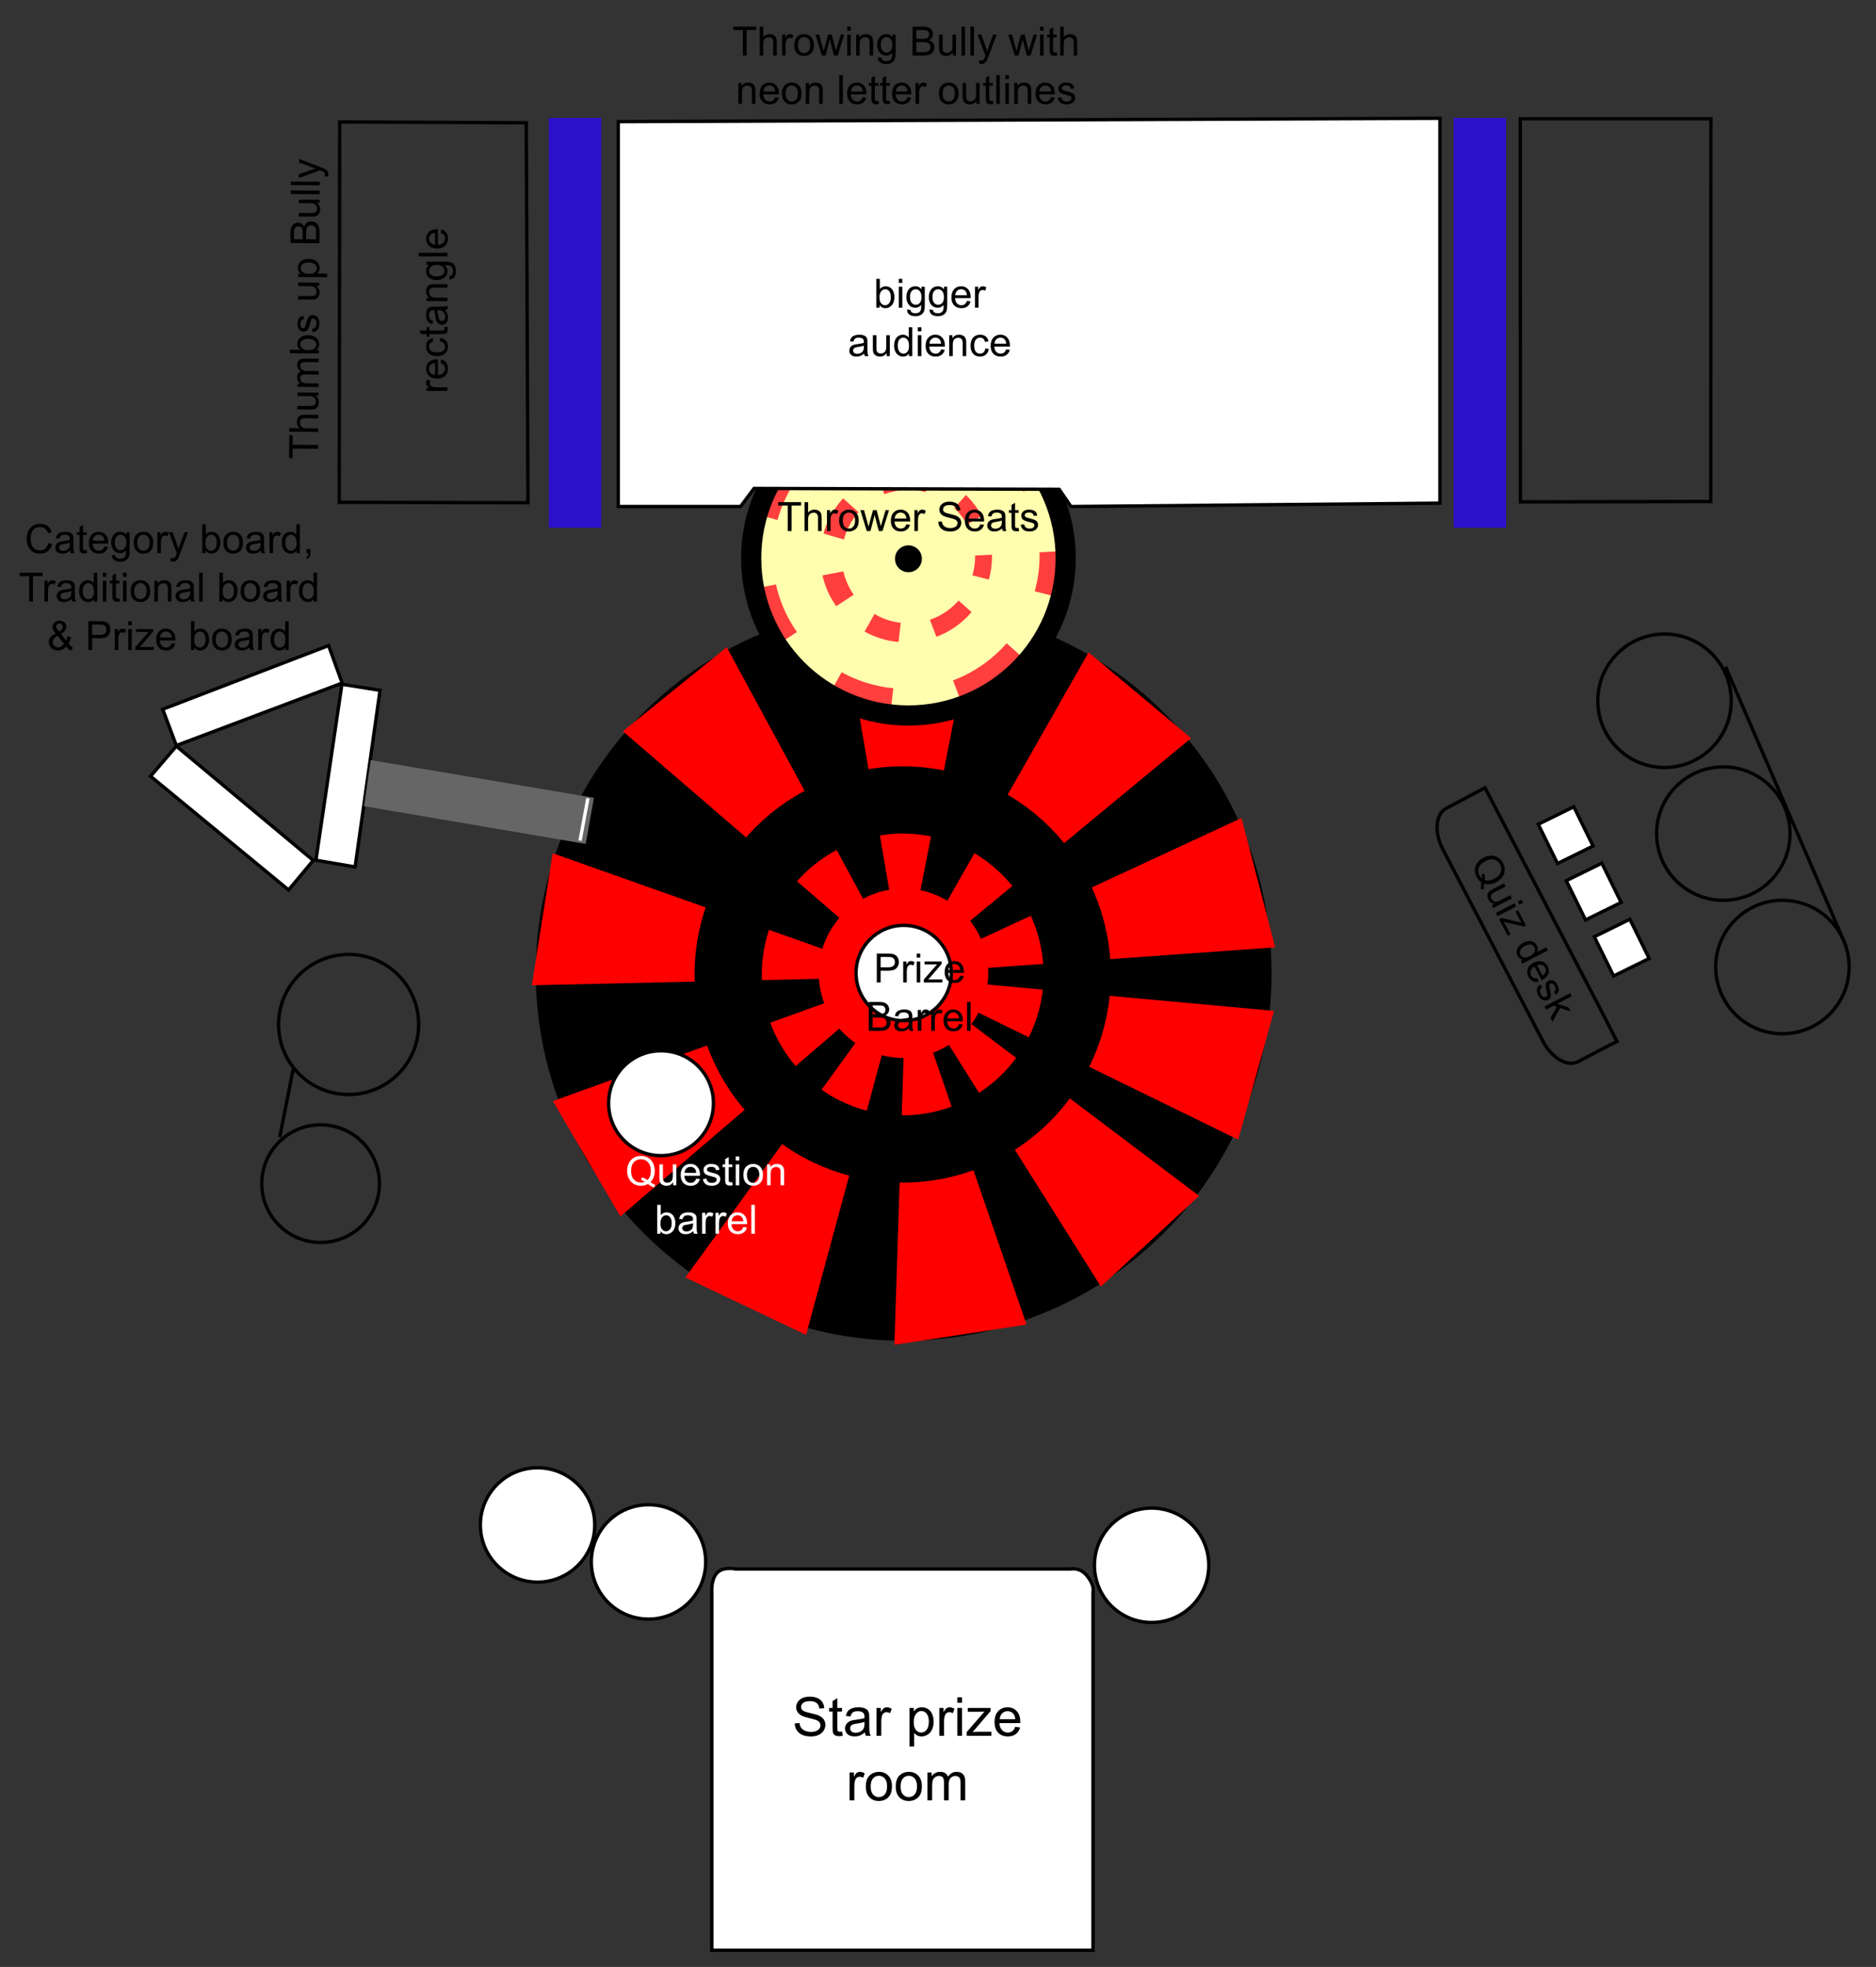 <?xml version="1.0" encoding="utf-8"?>
<!-- Generator: Adobe Illustrator 15.1.0, SVG Export Plug-In . SVG Version: 6.00 Build 0)  -->
<!DOCTYPE svg PUBLIC "-//W3C//DTD SVG 1.1//EN" "http://www.w3.org/Graphics/SVG/1.1/DTD/svg11.dtd">
<svg version="1.1" id="Layer_1" xmlns="http://www.w3.org/2000/svg" xmlns:xlink="http://www.w3.org/1999/xlink" x="0px" y="0px"
	 width="557.973px" height="584.97px" viewBox="0 0 557.973 584.97" enable-background="new 0 0 557.973 584.97"
	 xml:space="preserve">
<rect x="0" y="0" width="557.973" height="584.97" fill="#333333" stroke="none"/>
<path fill="#FFFFFF" stroke="#000000" stroke-miterlimit="10" d="M323.193,468.512c-2.118-2.542-4.834-1.892-4.834-1.892h-99.5
	c0,0-3.735-0.833-5.582,1.142s-1.57,5.583-1.57,5.583v106.662h113.386V473.345C325.093,473.345,325.693,471.512,323.193,468.512z"/>
<g>
	<path d="M14.389,161.499l1.137,0.287c-0.238,0.934-0.667,1.646-1.286,2.136s-1.376,0.735-2.271,0.735
		c-0.926,0-1.679-0.188-2.259-0.565s-1.021-0.923-1.324-1.638s-0.454-1.482-0.454-2.303c0-0.895,0.171-1.675,0.513-2.341
		s0.828-1.172,1.459-1.518s1.325-0.519,2.083-0.519c0.859,0,1.582,0.219,2.168,0.656s0.994,1.053,1.225,1.846l-1.119,0.264
		c-0.199-0.625-0.488-1.08-0.867-1.365s-0.855-0.428-1.43-0.428c-0.66,0-1.212,0.158-1.655,0.475s-0.755,0.741-0.935,1.274
		s-0.27,1.083-0.27,1.649c0,0.73,0.106,1.368,0.319,1.913s0.544,0.952,0.993,1.222s0.936,0.404,1.459,0.404
		c0.637,0,1.176-0.184,1.617-0.551S14.233,162.222,14.389,161.499z"/>
	<path d="M20.852,163.743c-0.391,0.332-0.767,0.566-1.128,0.703s-0.749,0.205-1.163,0.205c-0.684,0-1.209-0.167-1.576-0.501
		s-0.551-0.761-0.551-1.28c0-0.305,0.069-0.583,0.208-0.835s0.32-0.454,0.545-0.606s0.478-0.268,0.759-0.346
		c0.207-0.055,0.52-0.107,0.938-0.158c0.852-0.102,1.479-0.223,1.881-0.363c0.004-0.145,0.006-0.236,0.006-0.275
		c0-0.43-0.1-0.732-0.299-0.908c-0.27-0.238-0.67-0.357-1.201-0.357c-0.496,0-0.862,0.087-1.099,0.261s-0.411,0.481-0.524,0.923
		l-1.031-0.141c0.094-0.441,0.248-0.798,0.463-1.069s0.525-0.48,0.932-0.627s0.877-0.22,1.412-0.22c0.531,0,0.963,0.063,1.295,0.188
		s0.576,0.282,0.732,0.472s0.266,0.429,0.328,0.718c0.035,0.18,0.053,0.504,0.053,0.973v1.406c0,0.98,0.022,1.601,0.067,1.86
		s0.134,0.509,0.267,0.747h-1.102C20.954,164.292,20.883,164.036,20.852,163.743z M20.764,161.388
		c-0.383,0.156-0.957,0.289-1.723,0.398c-0.434,0.063-0.74,0.133-0.92,0.211s-0.318,0.192-0.416,0.343s-0.146,0.317-0.146,0.501
		c0,0.281,0.106,0.516,0.319,0.703s0.524,0.281,0.935,0.281c0.406,0,0.768-0.089,1.084-0.267s0.549-0.421,0.697-0.729
		c0.113-0.238,0.17-0.59,0.17-1.055V161.388z"/>
	<path d="M25.768,163.567l0.152,0.932c-0.297,0.063-0.563,0.094-0.797,0.094c-0.383,0-0.68-0.061-0.891-0.182
		s-0.359-0.28-0.445-0.478s-0.129-0.612-0.129-1.245v-3.58h-0.773v-0.82h0.773v-1.541l1.049-0.633v2.174h1.061v0.82h-1.061v3.639
		c0,0.301,0.019,0.494,0.056,0.58s0.098,0.154,0.182,0.205s0.204,0.076,0.36,0.076C25.422,163.608,25.577,163.595,25.768,163.567z"
		/>
	<path d="M31.059,162.507l1.09,0.135c-0.172,0.637-0.49,1.131-0.955,1.482s-1.059,0.527-1.781,0.527c-0.91,0-1.632-0.28-2.165-0.841
		s-0.8-1.347-0.8-2.358c0-1.047,0.27-1.859,0.809-2.438s1.238-0.867,2.098-0.867c0.832,0,1.512,0.283,2.039,0.85
		s0.791,1.363,0.791,2.391c0,0.063-0.002,0.156-0.006,0.281h-4.641c0.039,0.684,0.232,1.207,0.58,1.57s0.781,0.545,1.301,0.545
		c0.387,0,0.717-0.102,0.99-0.305S30.899,162.952,31.059,162.507z M27.596,160.802h3.475c-0.047-0.523-0.18-0.916-0.398-1.178
		c-0.336-0.406-0.771-0.609-1.307-0.609c-0.484,0-0.892,0.162-1.222,0.486S27.631,160.259,27.596,160.802z"/>
	<path d="M33.28,165.026l1.025,0.152c0.043,0.316,0.162,0.547,0.357,0.691c0.262,0.195,0.619,0.293,1.072,0.293
		c0.488,0,0.865-0.098,1.131-0.293s0.445-0.469,0.539-0.82c0.055-0.215,0.08-0.666,0.076-1.354
		c-0.461,0.543-1.035,0.814-1.723,0.814c-0.855,0-1.518-0.309-1.986-0.926s-0.703-1.357-0.703-2.221
		c0-0.594,0.107-1.142,0.322-1.644s0.526-0.89,0.935-1.163s0.888-0.41,1.438-0.41c0.734,0,1.34,0.297,1.816,0.891v-0.75h0.973v5.379
		c0,0.969-0.099,1.655-0.296,2.06s-0.51,0.724-0.938,0.958s-0.954,0.352-1.579,0.352c-0.742,0-1.342-0.167-1.799-0.501
		S33.264,165.698,33.28,165.026z M34.153,161.288c0,0.816,0.162,1.412,0.486,1.787s0.73,0.563,1.219,0.563
		c0.484,0,0.891-0.187,1.219-0.56s0.492-0.958,0.492-1.755c0-0.762-0.169-1.336-0.507-1.723s-0.745-0.58-1.222-0.58
		c-0.469,0-0.867,0.19-1.195,0.571S34.153,160.538,34.153,161.288z"/>
	<path d="M39.754,161.399c0-1.152,0.32-2.006,0.961-2.561c0.535-0.461,1.188-0.691,1.957-0.691c0.855,0,1.555,0.28,2.098,0.841
		s0.814,1.335,0.814,2.323c0,0.801-0.12,1.431-0.36,1.89s-0.59,0.815-1.049,1.069s-0.96,0.381-1.503,0.381
		c-0.871,0-1.575-0.279-2.112-0.838S39.754,162.45,39.754,161.399z M40.838,161.399c0,0.797,0.174,1.394,0.521,1.79
		s0.785,0.595,1.313,0.595c0.523,0,0.959-0.199,1.307-0.598s0.521-1.006,0.521-1.822c0-0.77-0.175-1.353-0.524-1.749
		s-0.784-0.595-1.304-0.595c-0.527,0-0.965,0.197-1.313,0.592S40.838,160.603,40.838,161.399z"/>
	<path d="M46.809,164.511v-6.223h0.949v0.943c0.242-0.441,0.466-0.732,0.671-0.873s0.431-0.211,0.677-0.211
		c0.355,0,0.717,0.113,1.084,0.34l-0.363,0.979c-0.258-0.152-0.516-0.229-0.773-0.229c-0.23,0-0.438,0.069-0.621,0.208
		s-0.314,0.331-0.393,0.577c-0.117,0.375-0.176,0.785-0.176,1.23v3.258H46.809z"/>
	<path d="M50.77,166.907l-0.117-0.99c0.23,0.063,0.432,0.094,0.604,0.094c0.234,0,0.422-0.039,0.563-0.117s0.256-0.188,0.346-0.328
		c0.066-0.105,0.174-0.367,0.322-0.785c0.02-0.059,0.051-0.145,0.094-0.258l-2.361-6.234h1.137l1.295,3.604
		c0.168,0.457,0.318,0.938,0.451,1.441c0.121-0.484,0.266-0.957,0.434-1.418l1.33-3.627h1.055l-2.367,6.328
		c-0.254,0.684-0.451,1.154-0.592,1.412c-0.188,0.348-0.402,0.603-0.645,0.765s-0.531,0.243-0.867,0.243
		C51.247,167.036,51.02,166.993,50.77,166.907z"/>
	<path d="M61.124,164.511h-0.979v-8.59H61.2v3.064c0.445-0.559,1.014-0.838,1.705-0.838c0.383,0,0.745,0.077,1.087,0.231
		s0.623,0.371,0.844,0.65s0.394,0.616,0.519,1.011s0.188,0.816,0.188,1.266c0,1.066-0.264,1.891-0.791,2.473
		s-1.16,0.873-1.898,0.873c-0.734,0-1.311-0.307-1.729-0.92V164.511z M61.112,161.353c0,0.746,0.102,1.285,0.305,1.617
		c0.332,0.543,0.781,0.814,1.348,0.814c0.461,0,0.859-0.2,1.195-0.601s0.504-0.997,0.504-1.79c0-0.813-0.161-1.412-0.483-1.799
		s-0.712-0.58-1.169-0.58c-0.461,0-0.859,0.2-1.195,0.601S61.112,160.595,61.112,161.353z"/>
	<path d="M66.432,161.399c0-1.152,0.32-2.006,0.961-2.561c0.535-0.461,1.188-0.691,1.957-0.691c0.855,0,1.555,0.28,2.098,0.841
		s0.814,1.335,0.814,2.323c0,0.801-0.12,1.431-0.36,1.89s-0.59,0.815-1.049,1.069s-0.96,0.381-1.503,0.381
		c-0.871,0-1.575-0.279-2.112-0.838S66.432,162.45,66.432,161.399z M67.516,161.399c0,0.797,0.174,1.394,0.521,1.79
		s0.785,0.595,1.313,0.595c0.523,0,0.959-0.199,1.307-0.598s0.521-1.006,0.521-1.822c0-0.77-0.175-1.353-0.524-1.749
		s-0.784-0.595-1.304-0.595c-0.527,0-0.965,0.197-1.313,0.592S67.516,160.603,67.516,161.399z"/>
	<path d="M77.559,163.743c-0.391,0.332-0.767,0.566-1.128,0.703s-0.749,0.205-1.163,0.205c-0.684,0-1.209-0.167-1.576-0.501
		s-0.551-0.761-0.551-1.28c0-0.305,0.069-0.583,0.208-0.835s0.32-0.454,0.545-0.606s0.478-0.268,0.759-0.346
		c0.207-0.055,0.52-0.107,0.938-0.158c0.852-0.102,1.479-0.223,1.881-0.363c0.004-0.145,0.006-0.236,0.006-0.275
		c0-0.43-0.1-0.732-0.299-0.908c-0.27-0.238-0.67-0.357-1.201-0.357c-0.496,0-0.862,0.087-1.099,0.261s-0.411,0.481-0.524,0.923
		l-1.031-0.141c0.094-0.441,0.248-0.798,0.463-1.069s0.525-0.48,0.932-0.627s0.877-0.22,1.412-0.22c0.531,0,0.963,0.063,1.295,0.188
		s0.576,0.282,0.732,0.472s0.266,0.429,0.328,0.718c0.035,0.18,0.053,0.504,0.053,0.973v1.406c0,0.98,0.022,1.601,0.067,1.86
		s0.134,0.509,0.267,0.747H77.77C77.661,164.292,77.59,164.036,77.559,163.743z M77.471,161.388
		c-0.383,0.156-0.957,0.289-1.723,0.398c-0.434,0.063-0.74,0.133-0.92,0.211s-0.318,0.192-0.416,0.343s-0.146,0.317-0.146,0.501
		c0,0.281,0.106,0.516,0.319,0.703s0.524,0.281,0.935,0.281c0.406,0,0.768-0.089,1.084-0.267s0.549-0.421,0.697-0.729
		c0.113-0.238,0.17-0.59,0.17-1.055V161.388z"/>
	<path d="M80.161,164.511v-6.223h0.949v0.943c0.242-0.441,0.466-0.732,0.671-0.873s0.431-0.211,0.677-0.211
		c0.355,0,0.717,0.113,1.084,0.34l-0.363,0.979c-0.258-0.152-0.516-0.229-0.773-0.229c-0.23,0-0.438,0.069-0.621,0.208
		s-0.314,0.331-0.393,0.577c-0.117,0.375-0.176,0.785-0.176,1.23v3.258H80.161z"/>
	<path d="M88.206,164.511v-0.785c-0.395,0.617-0.975,0.926-1.74,0.926c-0.496,0-0.952-0.137-1.368-0.41s-0.738-0.655-0.967-1.146
		s-0.343-1.054-0.343-1.69c0-0.621,0.104-1.185,0.311-1.69s0.518-0.894,0.932-1.163s0.877-0.404,1.389-0.404
		c0.375,0,0.709,0.079,1.002,0.237s0.531,0.364,0.715,0.618v-3.082h1.049v8.59H88.206z M84.872,161.405
		c0,0.797,0.168,1.393,0.504,1.787s0.732,0.592,1.189,0.592c0.461,0,0.853-0.188,1.175-0.565s0.483-0.952,0.483-1.726
		c0-0.852-0.164-1.477-0.492-1.875s-0.732-0.598-1.213-0.598c-0.469,0-0.86,0.191-1.175,0.574S84.872,160.581,84.872,161.405z"/>
	<path d="M91.118,164.511v-1.201h1.201v1.201c0,0.441-0.078,0.798-0.234,1.069s-0.404,0.481-0.744,0.63l-0.293-0.451
		c0.223-0.098,0.387-0.241,0.492-0.431s0.164-0.462,0.176-0.817H91.118z"/>
	<path d="M8.667,178.911v-7.576h-2.83v-1.014h6.809v1.014H9.804v7.576H8.667z"/>
	<path d="M13.22,178.911v-6.223h0.949v0.943c0.242-0.441,0.466-0.732,0.671-0.873s0.431-0.211,0.677-0.211
		c0.355,0,0.717,0.113,1.084,0.34l-0.363,0.979c-0.258-0.152-0.516-0.229-0.773-0.229c-0.23,0-0.438,0.069-0.621,0.208
		s-0.314,0.331-0.393,0.577c-0.117,0.375-0.176,0.785-0.176,1.23v3.258H13.22z"/>
	<path d="M21.289,178.143c-0.391,0.332-0.767,0.566-1.128,0.703s-0.749,0.205-1.163,0.205c-0.684,0-1.209-0.167-1.576-0.501
		s-0.551-0.761-0.551-1.28c0-0.305,0.069-0.583,0.208-0.835s0.32-0.454,0.545-0.606s0.478-0.268,0.759-0.346
		c0.207-0.055,0.52-0.107,0.938-0.158c0.852-0.102,1.479-0.223,1.881-0.363c0.004-0.145,0.006-0.236,0.006-0.275
		c0-0.43-0.1-0.732-0.299-0.908c-0.27-0.238-0.67-0.357-1.201-0.357c-0.496,0-0.862,0.087-1.099,0.261s-0.411,0.481-0.524,0.923
		l-1.031-0.141c0.094-0.441,0.248-0.798,0.463-1.069s0.525-0.48,0.932-0.627s0.877-0.22,1.412-0.22c0.531,0,0.963,0.063,1.295,0.188
		s0.576,0.282,0.732,0.472s0.266,0.429,0.328,0.718c0.035,0.18,0.053,0.504,0.053,0.973v1.406c0,0.98,0.022,1.601,0.067,1.86
		s0.134,0.509,0.267,0.747H21.5C21.39,178.692,21.32,178.436,21.289,178.143z M21.201,175.788c-0.383,0.156-0.957,0.289-1.723,0.398
		c-0.434,0.063-0.74,0.133-0.92,0.211s-0.318,0.192-0.416,0.343s-0.146,0.317-0.146,0.501c0,0.281,0.106,0.516,0.319,0.703
		s0.524,0.281,0.935,0.281c0.406,0,0.768-0.089,1.084-0.267s0.549-0.421,0.697-0.729c0.113-0.238,0.17-0.59,0.17-1.055V175.788z"/>
	<path d="M27.939,178.911v-0.785c-0.395,0.617-0.975,0.926-1.74,0.926c-0.496,0-0.952-0.137-1.368-0.41s-0.738-0.655-0.967-1.146
		s-0.343-1.054-0.343-1.69c0-0.621,0.104-1.185,0.311-1.69s0.518-0.894,0.932-1.163s0.877-0.404,1.389-0.404
		c0.375,0,0.709,0.079,1.002,0.237s0.531,0.364,0.715,0.618v-3.082h1.049v8.59H27.939z M24.605,175.805
		c0,0.797,0.168,1.393,0.504,1.787s0.732,0.592,1.189,0.592c0.461,0,0.853-0.188,1.175-0.565s0.483-0.952,0.483-1.726
		c0-0.852-0.164-1.477-0.492-1.875s-0.732-0.598-1.213-0.598c-0.469,0-0.86,0.191-1.175,0.574S24.605,174.981,24.605,175.805z"/>
	<path d="M30.582,171.534v-1.213h1.055v1.213H30.582z M30.582,178.911v-6.223h1.055v6.223H30.582z"/>
	<path d="M35.544,177.967l0.152,0.932c-0.297,0.063-0.563,0.094-0.797,0.094c-0.383,0-0.68-0.061-0.891-0.182
		s-0.359-0.28-0.445-0.478s-0.129-0.612-0.129-1.245v-3.58h-0.773v-0.82h0.773v-1.541l1.049-0.633v2.174h1.061v0.82h-1.061v3.639
		c0,0.301,0.019,0.494,0.056,0.58s0.098,0.154,0.182,0.205s0.204,0.076,0.36,0.076C35.199,178.008,35.353,177.995,35.544,177.967z"
		/>
	<path d="M36.582,171.534v-1.213h1.055v1.213H36.582z M36.582,178.911v-6.223h1.055v6.223H36.582z"/>
	<path d="M38.849,175.799c0-1.152,0.32-2.006,0.961-2.561c0.535-0.461,1.188-0.691,1.957-0.691c0.855,0,1.555,0.28,2.098,0.841
		s0.814,1.335,0.814,2.323c0,0.801-0.12,1.431-0.36,1.89s-0.59,0.815-1.049,1.069s-0.96,0.381-1.503,0.381
		c-0.871,0-1.575-0.279-2.112-0.838S38.849,176.85,38.849,175.799z M39.933,175.799c0,0.797,0.174,1.394,0.521,1.79
		s0.785,0.595,1.313,0.595c0.523,0,0.959-0.199,1.307-0.598s0.521-1.006,0.521-1.822c0-0.77-0.175-1.353-0.524-1.749
		s-0.784-0.595-1.304-0.595c-0.527,0-0.965,0.197-1.313,0.592S39.933,175.002,39.933,175.799z"/>
	<path d="M45.916,178.911v-6.223h0.949v0.885c0.457-0.684,1.117-1.025,1.98-1.025c0.375,0,0.72,0.067,1.034,0.202
		s0.55,0.312,0.706,0.53s0.266,0.479,0.328,0.779c0.039,0.195,0.059,0.537,0.059,1.025v3.826h-1.055v-3.785
		c0-0.43-0.041-0.751-0.123-0.964s-0.228-0.383-0.437-0.51s-0.454-0.19-0.735-0.19c-0.449,0-0.837,0.143-1.163,0.428
		s-0.489,0.826-0.489,1.623v3.398H45.916z"/>
	<path d="M56.65,178.143c-0.391,0.332-0.767,0.566-1.128,0.703s-0.749,0.205-1.163,0.205c-0.684,0-1.209-0.167-1.576-0.501
		s-0.551-0.761-0.551-1.28c0-0.305,0.069-0.583,0.208-0.835s0.32-0.454,0.545-0.606s0.478-0.268,0.759-0.346
		c0.207-0.055,0.52-0.107,0.938-0.158c0.852-0.102,1.479-0.223,1.881-0.363c0.004-0.145,0.006-0.236,0.006-0.275
		c0-0.43-0.1-0.732-0.299-0.908c-0.27-0.238-0.67-0.357-1.201-0.357c-0.496,0-0.862,0.087-1.099,0.261s-0.411,0.481-0.524,0.923
		l-1.031-0.141c0.094-0.441,0.248-0.798,0.463-1.069s0.525-0.48,0.932-0.627s0.877-0.22,1.412-0.22c0.531,0,0.963,0.063,1.295,0.188
		s0.576,0.282,0.732,0.472s0.266,0.429,0.328,0.718c0.035,0.18,0.053,0.504,0.053,0.973v1.406c0,0.98,0.022,1.601,0.067,1.86
		s0.134,0.509,0.267,0.747h-1.102C56.751,178.692,56.681,178.436,56.65,178.143z M56.562,175.788
		c-0.383,0.156-0.957,0.289-1.723,0.398c-0.434,0.063-0.74,0.133-0.92,0.211s-0.318,0.192-0.416,0.343s-0.146,0.317-0.146,0.501
		c0,0.281,0.106,0.516,0.319,0.703s0.524,0.281,0.935,0.281c0.406,0,0.768-0.089,1.084-0.267s0.549-0.421,0.697-0.729
		c0.113-0.238,0.17-0.59,0.17-1.055V175.788z"/>
	<path d="M59.24,178.911v-8.59h1.055v8.59H59.24z"/>
	<path d="M66.236,178.911h-0.979v-8.59h1.055v3.064c0.445-0.559,1.014-0.838,1.705-0.838c0.383,0,0.745,0.077,1.087,0.231
		s0.623,0.371,0.844,0.65s0.394,0.616,0.519,1.011s0.188,0.816,0.188,1.266c0,1.066-0.264,1.891-0.791,2.473
		s-1.16,0.873-1.898,0.873c-0.734,0-1.311-0.307-1.729-0.92V178.911z M66.224,175.752c0,0.746,0.102,1.285,0.305,1.617
		c0.332,0.543,0.781,0.814,1.348,0.814c0.461,0,0.859-0.2,1.195-0.601s0.504-0.997,0.504-1.79c0-0.813-0.161-1.412-0.483-1.799
		s-0.712-0.58-1.169-0.58c-0.461,0-0.859,0.2-1.195,0.601S66.224,174.995,66.224,175.752z"/>
	<path d="M71.544,175.799c0-1.152,0.32-2.006,0.961-2.561c0.535-0.461,1.188-0.691,1.957-0.691c0.855,0,1.555,0.28,2.098,0.841
		s0.814,1.335,0.814,2.323c0,0.801-0.12,1.431-0.36,1.89s-0.59,0.815-1.049,1.069s-0.96,0.381-1.503,0.381
		c-0.871,0-1.575-0.279-2.112-0.838S71.544,176.85,71.544,175.799z M72.628,175.799c0,0.797,0.174,1.394,0.521,1.79
		s0.785,0.595,1.313,0.595c0.523,0,0.959-0.199,1.307-0.598s0.521-1.006,0.521-1.822c0-0.77-0.175-1.353-0.524-1.749
		s-0.784-0.595-1.304-0.595c-0.527,0-0.965,0.197-1.313,0.592S72.628,175.002,72.628,175.799z"/>
	<path d="M82.671,178.143c-0.391,0.332-0.767,0.566-1.128,0.703s-0.749,0.205-1.163,0.205c-0.684,0-1.209-0.167-1.576-0.501
		s-0.551-0.761-0.551-1.28c0-0.305,0.069-0.583,0.208-0.835s0.32-0.454,0.545-0.606s0.478-0.268,0.759-0.346
		c0.207-0.055,0.52-0.107,0.938-0.158c0.852-0.102,1.479-0.223,1.881-0.363c0.004-0.145,0.006-0.236,0.006-0.275
		c0-0.43-0.1-0.732-0.299-0.908c-0.27-0.238-0.67-0.357-1.201-0.357c-0.496,0-0.862,0.087-1.099,0.261s-0.411,0.481-0.524,0.923
		l-1.031-0.141c0.094-0.441,0.248-0.798,0.463-1.069s0.525-0.48,0.932-0.627s0.877-0.22,1.412-0.22c0.531,0,0.963,0.063,1.295,0.188
		s0.576,0.282,0.732,0.472s0.266,0.429,0.328,0.718c0.035,0.18,0.053,0.504,0.053,0.973v1.406c0,0.98,0.022,1.601,0.067,1.86
		s0.134,0.509,0.267,0.747h-1.102C82.773,178.692,82.703,178.436,82.671,178.143z M82.583,175.788
		c-0.383,0.156-0.957,0.289-1.723,0.398c-0.434,0.063-0.74,0.133-0.92,0.211s-0.318,0.192-0.416,0.343s-0.146,0.317-0.146,0.501
		c0,0.281,0.106,0.516,0.319,0.703s0.524,0.281,0.935,0.281c0.406,0,0.768-0.089,1.084-0.267s0.549-0.421,0.697-0.729
		c0.113-0.238,0.17-0.59,0.17-1.055V175.788z"/>
	<path d="M85.273,178.911v-6.223h0.949v0.943c0.242-0.441,0.466-0.732,0.671-0.873s0.431-0.211,0.677-0.211
		c0.355,0,0.717,0.113,1.084,0.34l-0.363,0.979c-0.258-0.152-0.516-0.229-0.773-0.229c-0.23,0-0.438,0.069-0.621,0.208
		s-0.314,0.331-0.393,0.577c-0.117,0.375-0.176,0.785-0.176,1.23v3.258H85.273z"/>
	<path d="M93.318,178.911v-0.785c-0.395,0.617-0.975,0.926-1.74,0.926c-0.496,0-0.952-0.137-1.368-0.41s-0.738-0.655-0.967-1.146
		s-0.343-1.054-0.343-1.69c0-0.621,0.104-1.185,0.311-1.69s0.518-0.894,0.932-1.163s0.877-0.404,1.389-0.404
		c0.375,0,0.709,0.079,1.002,0.237s0.531,0.364,0.715,0.618v-3.082h1.049v8.59H93.318z M89.984,175.805
		c0,0.797,0.168,1.393,0.504,1.787s0.732,0.592,1.189,0.592c0.461,0,0.853-0.188,1.175-0.565s0.483-0.952,0.483-1.726
		c0-0.852-0.164-1.477-0.492-1.875s-0.732-0.598-1.213-0.598c-0.469,0-0.86,0.191-1.175,0.574S89.984,174.981,89.984,175.805z"/>
	<path d="M19.709,192.297c-0.348,0.387-0.727,0.677-1.137,0.87s-0.854,0.29-1.33,0.29c-0.879,0-1.576-0.297-2.092-0.891
		c-0.418-0.484-0.627-1.025-0.627-1.623c0-0.531,0.171-1.011,0.513-1.438s0.853-0.804,1.532-1.128
		c-0.387-0.445-0.645-0.807-0.773-1.084s-0.193-0.545-0.193-0.803c0-0.516,0.202-0.964,0.606-1.345s0.913-0.571,1.526-0.571
		c0.586,0,1.065,0.18,1.438,0.539s0.56,0.791,0.56,1.295c0,0.816-0.541,1.514-1.623,2.092l1.541,1.963
		c0.176-0.344,0.313-0.742,0.41-1.195l1.096,0.234c-0.188,0.75-0.441,1.367-0.762,1.852c0.395,0.523,0.842,0.963,1.342,1.318
		l-0.709,0.838C20.602,193.236,20.163,192.832,19.709,192.297z M19.047,191.465l-1.934-2.396c-0.57,0.34-0.955,0.655-1.154,0.946
		s-0.299,0.579-0.299,0.864c0,0.348,0.139,0.709,0.416,1.084s0.67,0.563,1.178,0.563c0.316,0,0.644-0.099,0.981-0.296
		S18.844,191.777,19.047,191.465z M17.565,187.82c0.457-0.27,0.753-0.506,0.888-0.709s0.202-0.428,0.202-0.674
		c0-0.293-0.093-0.532-0.278-0.718s-0.417-0.278-0.694-0.278c-0.285,0-0.522,0.092-0.712,0.275s-0.284,0.408-0.284,0.674
		c0,0.133,0.034,0.272,0.103,0.419s0.171,0.302,0.308,0.466L17.565,187.82z"/>
	<path d="M26.272,193.311v-8.59h3.24c0.57,0,1.006,0.027,1.307,0.082c0.422,0.07,0.775,0.204,1.061,0.401s0.515,0.474,0.688,0.829
		s0.261,0.746,0.261,1.172c0,0.73-0.232,1.349-0.697,1.854s-1.305,0.759-2.52,0.759h-2.203v3.492H26.272z M27.409,188.805h2.221
		c0.734,0,1.256-0.137,1.564-0.41s0.463-0.658,0.463-1.154c0-0.359-0.091-0.667-0.272-0.923s-0.421-0.425-0.718-0.507
		c-0.191-0.051-0.545-0.076-1.061-0.076h-2.197V188.805z"/>
	<path d="M34.129,193.311v-6.223h0.949v0.943c0.242-0.441,0.466-0.732,0.671-0.873s0.431-0.211,0.677-0.211
		c0.355,0,0.717,0.113,1.084,0.34l-0.363,0.979c-0.258-0.152-0.516-0.229-0.773-0.229c-0.23,0-0.438,0.069-0.621,0.208
		s-0.314,0.331-0.393,0.577c-0.117,0.375-0.176,0.785-0.176,1.23v3.258H34.129z"/>
	<path d="M38.143,185.934v-1.213h1.055v1.213H38.143z M38.143,193.311v-6.223h1.055v6.223H38.143z"/>
	<path d="M40.247,193.311v-0.855l3.961-4.547c-0.449,0.023-0.846,0.035-1.189,0.035h-2.537v-0.855h5.086v0.697l-3.369,3.949
		l-0.65,0.721c0.473-0.035,0.916-0.053,1.33-0.053h2.877v0.908H40.247z"/>
	<path d="M51.063,191.307l1.09,0.135c-0.172,0.637-0.49,1.131-0.955,1.482s-1.059,0.527-1.781,0.527c-0.91,0-1.632-0.28-2.165-0.841
		s-0.8-1.347-0.8-2.358c0-1.047,0.27-1.859,0.809-2.438s1.238-0.867,2.098-0.867c0.832,0,1.512,0.283,2.039,0.85
		s0.791,1.363,0.791,2.391c0,0.063-0.002,0.156-0.006,0.281h-4.641c0.039,0.684,0.232,1.207,0.58,1.57s0.781,0.545,1.301,0.545
		c0.387,0,0.717-0.102,0.99-0.305S50.903,191.752,51.063,191.307z M47.6,189.602h3.475c-0.047-0.523-0.18-0.916-0.398-1.178
		c-0.336-0.406-0.771-0.609-1.307-0.609c-0.484,0-0.892,0.162-1.222,0.486S47.635,189.059,47.6,189.602z"/>
	<path d="M57.784,193.311h-0.979v-8.59h1.055v3.064c0.445-0.559,1.014-0.838,1.705-0.838c0.383,0,0.745,0.077,1.087,0.231
		s0.623,0.371,0.844,0.65s0.394,0.616,0.519,1.011s0.188,0.816,0.188,1.266c0,1.066-0.264,1.891-0.791,2.473
		s-1.16,0.873-1.898,0.873c-0.734,0-1.311-0.307-1.729-0.92V193.311z M57.772,190.152c0,0.746,0.102,1.285,0.305,1.617
		c0.332,0.543,0.781,0.814,1.348,0.814c0.461,0,0.859-0.2,1.195-0.601s0.504-0.997,0.504-1.79c0-0.813-0.161-1.412-0.483-1.799
		s-0.712-0.58-1.169-0.58c-0.461,0-0.859,0.2-1.195,0.601S57.772,189.395,57.772,190.152z"/>
	<path d="M63.092,190.199c0-1.152,0.32-2.006,0.961-2.561c0.535-0.461,1.188-0.691,1.957-0.691c0.855,0,1.555,0.28,2.098,0.841
		s0.814,1.335,0.814,2.323c0,0.801-0.12,1.431-0.36,1.89s-0.59,0.815-1.049,1.069s-0.96,0.381-1.503,0.381
		c-0.871,0-1.575-0.279-2.112-0.838S63.092,191.25,63.092,190.199z M64.176,190.199c0,0.797,0.174,1.394,0.521,1.79
		s0.785,0.595,1.313,0.595c0.523,0,0.959-0.199,1.307-0.598s0.521-1.006,0.521-1.822c0-0.77-0.175-1.353-0.524-1.749
		s-0.784-0.595-1.304-0.595c-0.527,0-0.965,0.197-1.313,0.592S64.176,189.402,64.176,190.199z"/>
	<path d="M74.219,192.543c-0.391,0.332-0.767,0.566-1.128,0.703s-0.749,0.205-1.163,0.205c-0.684,0-1.209-0.167-1.576-0.501
		s-0.551-0.761-0.551-1.28c0-0.305,0.069-0.583,0.208-0.835s0.32-0.454,0.545-0.606s0.478-0.268,0.759-0.346
		c0.207-0.055,0.52-0.107,0.938-0.158c0.852-0.102,1.479-0.223,1.881-0.363c0.004-0.145,0.006-0.236,0.006-0.275
		c0-0.43-0.1-0.732-0.299-0.908c-0.27-0.238-0.67-0.357-1.201-0.357c-0.496,0-0.862,0.087-1.099,0.261s-0.411,0.481-0.524,0.923
		l-1.031-0.141c0.094-0.441,0.248-0.798,0.463-1.069s0.525-0.48,0.932-0.627s0.877-0.22,1.412-0.22c0.531,0,0.963,0.063,1.295,0.188
		s0.576,0.282,0.732,0.472s0.266,0.429,0.328,0.718c0.035,0.18,0.053,0.504,0.053,0.973v1.406c0,0.98,0.022,1.601,0.067,1.86
		s0.134,0.509,0.267,0.747H74.43C74.321,193.092,74.25,192.836,74.219,192.543z M74.131,190.188
		c-0.383,0.156-0.957,0.289-1.723,0.398c-0.434,0.063-0.74,0.133-0.92,0.211s-0.318,0.192-0.416,0.343s-0.146,0.317-0.146,0.501
		c0,0.281,0.106,0.516,0.319,0.703s0.524,0.281,0.935,0.281c0.406,0,0.768-0.089,1.084-0.267s0.549-0.421,0.697-0.729
		c0.113-0.238,0.17-0.59,0.17-1.055V190.188z"/>
	<path d="M76.821,193.311v-6.223h0.949v0.943c0.242-0.441,0.466-0.732,0.671-0.873s0.431-0.211,0.677-0.211
		c0.355,0,0.717,0.113,1.084,0.34l-0.363,0.979c-0.258-0.152-0.516-0.229-0.773-0.229c-0.23,0-0.438,0.069-0.621,0.208
		s-0.314,0.331-0.393,0.577c-0.117,0.375-0.176,0.785-0.176,1.23v3.258H76.821z"/>
	<path d="M84.866,193.311v-0.785c-0.395,0.617-0.975,0.926-1.74,0.926c-0.496,0-0.952-0.137-1.368-0.41s-0.738-0.655-0.967-1.146
		s-0.343-1.054-0.343-1.69c0-0.621,0.104-1.185,0.311-1.69s0.518-0.894,0.932-1.163s0.877-0.404,1.389-0.404
		c0.375,0,0.709,0.079,1.002,0.237s0.531,0.364,0.715,0.618v-3.082h1.049v8.59H84.866z M81.532,190.205
		c0,0.797,0.168,1.393,0.504,1.787s0.732,0.592,1.189,0.592c0.461,0,0.853-0.188,1.175-0.565s0.483-0.952,0.483-1.726
		c0-0.852-0.164-1.477-0.492-1.875s-0.732-0.598-1.213-0.598c-0.469,0-0.86,0.191-1.175,0.574S81.532,189.381,81.532,190.205z"/>
</g>
<circle fill="#FFFFFF" stroke="#000000" stroke-miterlimit="10" cx="342.526" cy="465.511" r="17.008"/>
<circle fill="#FFFFFF" stroke="#000000" stroke-miterlimit="10" cx="192.888" cy="464.511" r="17.008"/>
<circle fill="#FFFFFF" stroke="#000000" stroke-miterlimit="10" cx="159.888" cy="453.511" r="17.008"/>
<g>
	<path d="M441.406,262.775c-0.079,0.636-0.09,1.189-0.034,1.662l-0.855,0.069c-0.087-0.65-0.059-1.359,0.084-2.125
		c-0.609-0.4-1.091-0.942-1.446-1.625c-0.358-0.689-0.518-1.402-0.477-2.137s0.284-1.41,0.729-2.026
		c0.445-0.617,1.045-1.122,1.801-1.515c0.752-0.391,1.516-0.595,2.291-0.61s1.472,0.174,2.086,0.569
		c0.615,0.396,1.104,0.941,1.467,1.639c0.365,0.703,0.528,1.425,0.487,2.163c-0.041,0.739-0.284,1.413-0.731,2.022
		c-0.447,0.608-1.049,1.109-1.805,1.502c-0.627,0.326-1.24,0.524-1.841,0.594C442.563,263.028,441.978,262.968,441.406,262.775z
		 M441.541,259.886c0.141,0.666,0.147,1.272,0.021,1.818c0.849,0.312,1.815,0.186,2.9-0.379c0.616-0.32,1.101-0.706,1.453-1.155
		c0.352-0.45,0.55-0.942,0.595-1.479s-0.063-1.056-0.324-1.558c-0.392-0.752-0.973-1.242-1.746-1.471
		c-0.771-0.229-1.669-0.076-2.691,0.456c-0.991,0.515-1.625,1.155-1.9,1.922s-0.215,1.53,0.182,2.293
		c0.188,0.36,0.433,0.665,0.733,0.913c0.04-0.421,0.013-0.829-0.082-1.225L441.541,259.886z"/>
	<path d="M443.712,269.204l0.812-0.422c-0.847-0.104-1.463-0.526-1.847-1.265c-0.169-0.326-0.265-0.663-0.287-1.011
		c-0.021-0.347,0.025-0.638,0.144-0.873c0.117-0.234,0.299-0.451,0.544-0.649c0.164-0.134,0.444-0.304,0.843-0.511l3.421-1.779
		l0.486,0.936l-3.062,1.593c-0.489,0.254-0.808,0.444-0.958,0.571c-0.215,0.186-0.344,0.411-0.385,0.675s0.011,0.536,0.157,0.816
		c0.146,0.281,0.354,0.507,0.626,0.678c0.272,0.172,0.559,0.244,0.859,0.218c0.301-0.027,0.688-0.163,1.158-0.408l2.959-1.538
		l0.486,0.937l-5.521,2.87L443.712,269.204z"/>
	<path d="M444.913,271.513l5.521-2.871l0.487,0.936l-5.521,2.871L444.913,271.513z M451.458,268.108l1.076-0.559l0.486,0.936
		l-1.076,0.559L451.458,268.108z"/>
	<path d="M445.884,273.379l0.759-0.395l5.861,1.416c-0.228-0.388-0.422-0.734-0.58-1.04l-1.171-2.25l0.76-0.395l2.346,4.512
		l-0.618,0.322l-5.059-1.167l-0.938-0.245c0.249,0.403,0.469,0.789,0.66,1.156l1.327,2.552l-0.806,0.419L445.884,273.379z"/>
	<path d="M452.31,285.735l0.696-0.362c-0.729-0.065-1.271-0.438-1.624-1.117c-0.229-0.439-0.318-0.907-0.268-1.403
		c0.051-0.495,0.241-0.957,0.57-1.386s0.776-0.79,1.342-1.084c0.551-0.286,1.099-0.454,1.643-0.505
		c0.545-0.049,1.031,0.047,1.462,0.291c0.43,0.242,0.763,0.591,0.999,1.045c0.173,0.332,0.258,0.666,0.252,0.999
		c-0.005,0.332-0.078,0.639-0.219,0.919l2.734-1.422l0.484,0.93l-7.621,3.964L452.31,285.735z M453.526,281.345
		c-0.707,0.367-1.158,0.791-1.354,1.271c-0.194,0.479-0.188,0.923,0.023,1.328c0.213,0.409,0.562,0.67,1.045,0.781
		c0.482,0.112,1.067-0.01,1.753-0.367c0.756-0.393,1.234-0.826,1.437-1.302c0.202-0.475,0.192-0.925-0.029-1.352
		c-0.216-0.416-0.566-0.675-1.051-0.777C454.865,280.825,454.257,280.964,453.526,281.345z"/>
	<path d="M457.269,290.929l0.384,1.029c-0.644,0.142-1.229,0.087-1.756-0.163s-0.956-0.696-1.29-1.337
		c-0.42-0.808-0.504-1.577-0.252-2.309c0.25-0.731,0.824-1.331,1.723-1.798c0.929-0.483,1.773-0.619,2.536-0.407
		c0.761,0.211,1.34,0.698,1.736,1.461c0.384,0.738,0.446,1.472,0.188,2.201c-0.26,0.729-0.845,1.33-1.756,1.805
		c-0.056,0.028-0.14,0.07-0.253,0.124l-2.141-4.116c-0.588,0.35-0.964,0.763-1.125,1.238c-0.162,0.477-0.124,0.945,0.115,1.406
		c0.179,0.343,0.422,0.588,0.729,0.737C456.412,290.95,456.8,290.993,457.269,290.929z M457.184,287.07l1.604,3.083
		c0.442-0.283,0.729-0.582,0.86-0.897c0.206-0.485,0.186-0.965-0.062-1.44c-0.224-0.43-0.556-0.716-0.995-0.859
		C458.151,286.813,457.682,286.851,457.184,287.07z"/>
	<path d="M458.058,292.765l0.627,0.85c-0.344,0.244-0.553,0.537-0.627,0.877c-0.073,0.34,0,0.724,0.222,1.15
		c0.224,0.43,0.478,0.703,0.76,0.819c0.284,0.116,0.543,0.114,0.778-0.009c0.212-0.109,0.33-0.288,0.356-0.535
		c0.016-0.171-0.044-0.545-0.181-1.121c-0.184-0.776-0.281-1.33-0.293-1.66c-0.011-0.331,0.06-0.623,0.212-0.877
		c0.152-0.253,0.364-0.449,0.634-0.59c0.246-0.129,0.504-0.19,0.771-0.188c0.269,0.004,0.522,0.067,0.762,0.188
		c0.184,0.09,0.377,0.241,0.582,0.454c0.206,0.212,0.383,0.463,0.532,0.75c0.226,0.434,0.361,0.846,0.407,1.238
		c0.045,0.393,0.002,0.723-0.131,0.988c-0.131,0.268-0.36,0.522-0.687,0.768l-0.601-0.85c0.262-0.189,0.421-0.426,0.478-0.708
		c0.056-0.282-0.011-0.604-0.2-0.969c-0.224-0.43-0.454-0.7-0.692-0.81c-0.237-0.109-0.452-0.115-0.642-0.016
		c-0.121,0.063-0.211,0.158-0.269,0.284c-0.061,0.129-0.082,0.292-0.063,0.488c0.015,0.112,0.078,0.429,0.191,0.951
		c0.168,0.754,0.263,1.291,0.287,1.611c0.022,0.32-0.034,0.61-0.172,0.871s-0.365,0.475-0.684,0.64
		c-0.313,0.163-0.653,0.225-1.023,0.186s-0.72-0.189-1.049-0.455c-0.33-0.265-0.606-0.613-0.832-1.047
		c-0.373-0.717-0.508-1.342-0.406-1.872C457.21,293.643,457.526,293.173,458.058,292.765z"/>
	<path d="M459.376,299.324l7.621-3.964l0.486,0.936l-4.346,2.261l3.397,1.047l0.63,1.211l-3.146-1.045l-2.264,4.129l-0.601-1.154
		l1.874-3.292l-0.978-0.33l-2.188,1.138L459.376,299.324z"/>
</g>
<path fill="none" stroke="#000000" stroke-miterlimit="10" d="M476.193,300.474c1.213,2.328,4.748,9.257,4.748,9.257
	s-4.013,2.003-5.716,2.904l-5.846,3.095c-3.163,1.675-7.859-1.054-10.488-6.097l-29.75-57.054
	c-2.629-5.043-2.196-10.487,0.968-12.162l5.845-3.096c1.706-0.901,5.728-3.032,5.728-3.032s3.549,6.806,4.762,9.129L476.193,300.474
	z"/>
<g>
	
		<rect x="459.281" y="242.72" transform="matrix(0.441 0.897 -0.897 0.441 483.266 -279.078)" fill="#FFFFFF" stroke="#000000" stroke-miterlimit="10" width="13.009" height="11.789"/>
	
		<rect x="467.535" y="259.5" transform="matrix(0.441 0.897 -0.897 0.441 503.016 -277.108)" fill="#FFFFFF" stroke="#000000" stroke-miterlimit="10" width="13.008" height="11.788"/>
	
		<rect x="475.973" y="276.19" transform="matrix(0.441 0.897 -0.897 0.441 522.604 -275.361)" fill="#FFFFFF" stroke="#000000" stroke-miterlimit="10" width="13.008" height="11.789"/>
</g>
<g>
	<g>
		<circle fill="none" stroke="#000000" stroke-miterlimit="10" cx="495.073" cy="208.407" r="19.843"/>
		<circle fill="none" stroke="#000000" stroke-miterlimit="10" cx="530.138" cy="287.59" r="19.843"/>
		<circle fill="none" stroke="#000000" stroke-miterlimit="10" cx="512.563" cy="247.907" r="19.843"/>
	</g>
	<line fill="none" stroke="#000000" stroke-miterlimit="10" x1="513.225" y1="198.253" x2="548.282" y2="279.556"/>
</g>
<g>
	<line fill="none" stroke="#000000" stroke-miterlimit="10" x1="87.193" y1="318.011" x2="83.193" y2="338.178"/>
	<circle fill="none" stroke="#000000" stroke-miterlimit="10" cx="103.693" cy="304.677" r="20.833"/>
	<circle fill="none" stroke="#000000" stroke-miterlimit="10" cx="95.36" cy="352.011" r="17.5"/>
</g>
<g>
	<path d="M236.369,512.546l1.43-0.125c0.068,0.574,0.225,1.043,0.473,1.41s0.631,0.664,1.152,0.891s1.107,0.34,1.758,0.34
		c0.578,0,1.088-0.086,1.531-0.258s0.772-0.406,0.988-0.707c0.216-0.299,0.324-0.625,0.324-0.98c0-0.359-0.104-0.672-0.313-0.941
		c-0.208-0.268-0.552-0.492-1.031-0.676c-0.307-0.119-0.987-0.305-2.039-0.559c-1.052-0.252-1.789-0.49-2.211-0.715
		c-0.547-0.285-0.955-0.641-1.223-1.066c-0.268-0.424-0.402-0.898-0.402-1.426c0-0.578,0.164-1.117,0.492-1.621
		c0.328-0.502,0.807-0.883,1.438-1.145c0.63-0.26,1.331-0.391,2.102-0.391c0.849,0,1.598,0.137,2.246,0.41s1.147,0.676,1.496,1.207
		s0.536,1.133,0.563,1.805l-1.453,0.109c-0.078-0.723-0.342-1.27-0.793-1.641c-0.451-0.369-1.116-0.555-1.996-0.555
		c-0.917,0-1.584,0.168-2.004,0.504s-0.629,0.742-0.629,1.215c0,0.412,0.148,0.75,0.445,1.016c0.292,0.266,1.053,0.539,2.285,0.816
		c1.232,0.279,2.077,0.523,2.535,0.73c0.667,0.309,1.159,0.697,1.477,1.168c0.317,0.473,0.477,1.016,0.477,1.629
		c0,0.609-0.175,1.184-0.523,1.723s-0.851,0.959-1.504,1.258c-0.654,0.301-1.389,0.449-2.207,0.449c-1.037,0-1.905-0.15-2.605-0.453
		c-0.701-0.301-1.25-0.756-1.648-1.363C236.599,513.999,236.39,513.312,236.369,512.546z"/>
	<path d="M250.447,514.968l0.203,1.242c-0.396,0.084-0.75,0.125-1.063,0.125c-0.511,0-0.906-0.08-1.188-0.242
		c-0.281-0.16-0.479-0.373-0.594-0.637c-0.114-0.262-0.172-0.816-0.172-1.66v-4.773h-1.031v-1.094h1.031v-2.055l1.398-0.844v2.898
		h1.414v1.094h-1.414v4.852c0,0.402,0.024,0.66,0.074,0.773c0.05,0.115,0.13,0.207,0.242,0.273c0.112,0.068,0.272,0.102,0.48,0.102
		C249.986,515.022,250.192,515.005,250.447,514.968z"/>
	<path d="M257.236,515.202c-0.521,0.443-1.022,0.756-1.504,0.938c-0.481,0.184-0.999,0.273-1.551,0.273
		c-0.911,0-1.612-0.223-2.102-0.668s-0.734-1.014-0.734-1.707c0-0.406,0.093-0.777,0.277-1.113s0.427-0.605,0.727-0.809
		s0.637-0.355,1.012-0.461c0.276-0.072,0.692-0.143,1.25-0.211c1.136-0.135,1.972-0.297,2.508-0.484
		c0.005-0.191,0.008-0.314,0.008-0.367c0-0.572-0.133-0.977-0.398-1.211c-0.359-0.316-0.894-0.477-1.602-0.477
		c-0.661,0-1.149,0.117-1.465,0.348c-0.315,0.232-0.548,0.643-0.699,1.23l-1.375-0.188c0.125-0.588,0.331-1.063,0.617-1.426
		c0.286-0.361,0.7-0.641,1.242-0.836s1.169-0.293,1.883-0.293c0.708,0,1.284,0.084,1.727,0.25c0.442,0.168,0.769,0.377,0.977,0.629
		c0.208,0.254,0.354,0.572,0.438,0.957c0.047,0.24,0.07,0.672,0.07,1.297v1.875c0,1.309,0.03,2.135,0.09,2.48
		c0.06,0.348,0.179,0.68,0.355,0.996h-1.469C257.372,515.935,257.278,515.593,257.236,515.202z M257.119,512.062
		c-0.511,0.209-1.276,0.387-2.297,0.531c-0.578,0.084-0.987,0.178-1.227,0.281c-0.239,0.105-0.425,0.258-0.555,0.457
		c-0.13,0.201-0.195,0.424-0.195,0.668c0,0.375,0.142,0.688,0.426,0.938s0.699,0.375,1.246,0.375c0.542,0,1.023-0.117,1.445-0.355
		c0.422-0.236,0.731-0.561,0.93-0.973c0.151-0.316,0.227-0.785,0.227-1.406V512.062z"/>
	<path d="M260.705,516.226v-8.297h1.266v1.258c0.323-0.588,0.621-0.977,0.895-1.164s0.574-0.281,0.902-0.281
		c0.474,0,0.956,0.152,1.445,0.453l-0.484,1.305c-0.344-0.203-0.688-0.305-1.031-0.305c-0.308,0-0.583,0.094-0.828,0.277
		c-0.245,0.186-0.419,0.441-0.523,0.77c-0.156,0.5-0.234,1.047-0.234,1.641v4.344H260.705z"/>
	<path d="M270.494,519.405v-11.477h1.281v1.078c0.302-0.422,0.644-0.738,1.023-0.949s0.841-0.316,1.383-0.316
		c0.708,0,1.333,0.184,1.875,0.547c0.542,0.365,0.95,0.879,1.227,1.543s0.414,1.393,0.414,2.184c0,0.85-0.152,1.613-0.457,2.293
		s-0.747,1.201-1.328,1.563c-0.581,0.363-1.191,0.543-1.832,0.543c-0.469,0-0.89-0.098-1.262-0.297
		c-0.372-0.197-0.679-0.447-0.918-0.75v4.039H270.494z M271.767,512.124c0,1.068,0.216,1.857,0.648,2.367
		c0.433,0.512,0.956,0.766,1.57,0.766c0.625,0,1.16-0.264,1.605-0.793c0.445-0.527,0.668-1.348,0.668-2.457
		c0-1.057-0.218-1.848-0.652-2.375c-0.435-0.525-0.954-0.789-1.559-0.789c-0.599,0-1.129,0.281-1.59,0.84
		C271.998,510.243,271.767,511.058,271.767,512.124z"/>
	<path d="M279.376,516.226v-8.297h1.266v1.258c0.323-0.588,0.621-0.977,0.895-1.164s0.574-0.281,0.902-0.281
		c0.474,0,0.956,0.152,1.445,0.453l-0.484,1.305c-0.344-0.203-0.688-0.305-1.031-0.305c-0.308,0-0.583,0.094-0.828,0.277
		c-0.245,0.186-0.419,0.441-0.523,0.77c-0.156,0.5-0.234,1.047-0.234,1.641v4.344H279.376z"/>
	<path d="M284.728,506.39v-1.617h1.406v1.617H284.728z M284.728,516.226v-8.297h1.406v8.297H284.728z"/>
	<path d="M287.532,516.226v-1.141l5.281-6.063c-0.598,0.031-1.127,0.047-1.586,0.047h-3.383v-1.141h6.781v0.93l-4.492,5.266
		l-0.867,0.961c0.631-0.047,1.223-0.07,1.773-0.07h3.836v1.211H287.532z"/>
	<path d="M301.954,513.554l1.453,0.18c-0.23,0.85-0.654,1.508-1.273,1.977c-0.621,0.469-1.412,0.703-2.375,0.703
		c-1.215,0-2.176-0.373-2.887-1.121c-0.711-0.746-1.066-1.795-1.066-3.145c0-1.395,0.359-2.479,1.078-3.25
		c0.719-0.77,1.65-1.156,2.797-1.156c1.109,0,2.016,0.379,2.719,1.133c0.703,0.756,1.055,1.818,1.055,3.188
		c0,0.084-0.004,0.209-0.008,0.375h-6.188c0.051,0.912,0.309,1.609,0.773,2.094c0.463,0.484,1.041,0.727,1.734,0.727
		c0.516,0,0.955-0.135,1.32-0.406C301.45,514.581,301.739,514.147,301.954,513.554z M297.337,511.28h4.633
		c-0.063-0.697-0.24-1.221-0.531-1.57c-0.449-0.541-1.029-0.813-1.742-0.813c-0.646,0-1.189,0.217-1.629,0.648
		C297.626,509.979,297.384,510.558,297.337,511.28z"/>
	<path d="M252.697,535.427v-8.297h1.266v1.258c0.323-0.59,0.621-0.977,0.895-1.164s0.574-0.281,0.902-0.281
		c0.474,0,0.956,0.15,1.445,0.453l-0.484,1.305c-0.344-0.203-0.688-0.305-1.031-0.305c-0.308,0-0.583,0.092-0.828,0.277
		c-0.245,0.184-0.419,0.441-0.523,0.77c-0.156,0.5-0.234,1.047-0.234,1.641v4.344H252.697z"/>
	<path d="M257.517,531.278c0-1.537,0.427-2.676,1.281-3.414c0.714-0.615,1.583-0.922,2.609-0.922c1.141,0,2.073,0.373,2.797,1.121
		c0.724,0.746,1.086,1.779,1.086,3.098c0,1.066-0.16,1.906-0.48,2.52c-0.32,0.611-0.786,1.086-1.398,1.426
		c-0.612,0.338-1.28,0.508-2.004,0.508c-1.161,0-2.101-0.373-2.816-1.117C257.875,533.751,257.517,532.679,257.517,531.278z
		 M258.962,531.278c0,1.063,0.231,1.857,0.695,2.387c0.464,0.527,1.047,0.793,1.75,0.793c0.698,0,1.278-0.266,1.742-0.797
		s0.695-1.342,0.695-2.43c0-1.027-0.233-1.805-0.699-2.332c-0.466-0.529-1.046-0.793-1.738-0.793c-0.703,0-1.286,0.262-1.75,0.789
		C259.194,529.421,258.962,530.216,258.962,531.278z"/>
	<path d="M266.416,531.278c0-1.537,0.427-2.676,1.281-3.414c0.714-0.615,1.583-0.922,2.609-0.922c1.141,0,2.073,0.373,2.797,1.121
		c0.724,0.746,1.086,1.779,1.086,3.098c0,1.066-0.16,1.906-0.48,2.52c-0.32,0.611-0.786,1.086-1.398,1.426
		c-0.612,0.338-1.28,0.508-2.004,0.508c-1.161,0-2.101-0.373-2.816-1.117C266.774,533.751,266.416,532.679,266.416,531.278z
		 M267.861,531.278c0,1.063,0.231,1.857,0.695,2.387c0.464,0.527,1.047,0.793,1.75,0.793c0.698,0,1.278-0.266,1.742-0.797
		s0.695-1.342,0.695-2.43c0-1.027-0.233-1.805-0.699-2.332c-0.466-0.529-1.046-0.793-1.738-0.793c-0.703,0-1.286,0.262-1.75,0.789
		C268.092,529.421,267.861,530.216,267.861,531.278z"/>
	<path d="M275.837,535.427v-8.297h1.258v1.164c0.261-0.406,0.606-0.734,1.039-0.98c0.433-0.248,0.925-0.371,1.477-0.371
		c0.614,0,1.118,0.127,1.512,0.383c0.394,0.254,0.671,0.611,0.832,1.07c0.656-0.969,1.511-1.453,2.562-1.453
		c0.824,0,1.457,0.227,1.898,0.684c0.443,0.455,0.664,1.156,0.664,2.105v5.695h-1.398V530.2c0-0.563-0.045-0.969-0.137-1.215
		c-0.09-0.248-0.256-0.447-0.496-0.598c-0.238-0.152-0.52-0.227-0.844-0.227c-0.582,0-1.067,0.193-1.453,0.582
		c-0.386,0.387-0.578,1.008-0.578,1.863v4.82h-1.406v-5.391c0-0.625-0.114-1.094-0.344-1.406s-0.604-0.469-1.125-0.469
		c-0.396,0-0.762,0.104-1.098,0.313c-0.336,0.207-0.579,0.512-0.73,0.914c-0.151,0.4-0.227,0.979-0.227,1.734v4.305H275.837z"/>
</g>
<polygon fill="none" stroke="#000000" stroke-miterlimit="10" points="157.026,149.511 100.901,149.386 101.026,36.261 
	156.526,36.511 "/>
<g>
	<path d="M220.952,16.511V8.935h-2.83V7.921h6.809v1.014h-2.842v7.576H220.952z"/>
	<path d="M225.962,16.511v-8.59h1.055v3.082c0.492-0.57,1.113-0.855,1.863-0.855c0.461,0,0.861,0.091,1.201,0.272
		s0.583,0.433,0.729,0.753s0.22,0.785,0.22,1.395v3.943h-1.055v-3.943c0-0.527-0.114-0.911-0.343-1.151s-0.552-0.36-0.97-0.36
		c-0.313,0-0.606,0.081-0.882,0.243s-0.472,0.382-0.589,0.659s-0.176,0.66-0.176,1.148v3.404H225.962z"/>
	<path d="M232.624,16.511v-6.223h0.949v0.943c0.242-0.441,0.466-0.732,0.671-0.873s0.431-0.211,0.677-0.211
		c0.355,0,0.717,0.113,1.084,0.34l-0.363,0.979c-0.258-0.152-0.516-0.229-0.773-0.229c-0.23,0-0.438,0.069-0.621,0.208
		s-0.314,0.331-0.393,0.577c-0.117,0.375-0.176,0.785-0.176,1.23v3.258H232.624z"/>
	<path d="M236.239,13.399c0-1.152,0.32-2.006,0.961-2.561c0.535-0.461,1.188-0.691,1.957-0.691c0.855,0,1.555,0.28,2.098,0.841
		s0.814,1.335,0.814,2.323c0,0.801-0.12,1.431-0.36,1.89s-0.59,0.815-1.049,1.069s-0.96,0.381-1.503,0.381
		c-0.871,0-1.575-0.279-2.112-0.838S236.239,14.45,236.239,13.399z M237.323,13.399c0,0.797,0.174,1.394,0.521,1.79
		s0.785,0.595,1.313,0.595c0.523,0,0.959-0.199,1.307-0.598s0.521-1.006,0.521-1.822c0-0.77-0.175-1.353-0.524-1.749
		s-0.784-0.595-1.304-0.595c-0.527,0-0.965,0.197-1.313,0.592S237.323,12.603,237.323,13.399z"/>
	<path d="M244.454,16.511l-1.904-6.223h1.09l0.99,3.592l0.369,1.336c0.016-0.066,0.123-0.494,0.322-1.283l0.99-3.645h1.084
		l0.932,3.609l0.311,1.189l0.357-1.201l1.066-3.598h1.025l-1.945,6.223h-1.096l-0.99-3.727l-0.24-1.061l-1.26,4.787H244.454z"/>
	<path d="M251.978,9.134V7.921h1.055v1.213H251.978z M251.978,16.511v-6.223h1.055v6.223H251.978z"/>
	<path d="M254.638,16.511v-6.223h0.949v0.885c0.457-0.684,1.117-1.025,1.98-1.025c0.375,0,0.72,0.067,1.034,0.202
		s0.55,0.312,0.706,0.53s0.266,0.479,0.328,0.779c0.039,0.195,0.059,0.537,0.059,1.025v3.826h-1.055v-3.785
		c0-0.43-0.041-0.751-0.123-0.964s-0.228-0.383-0.437-0.51s-0.454-0.19-0.735-0.19c-0.449,0-0.837,0.143-1.163,0.428
		s-0.489,0.826-0.489,1.623v3.398H254.638z"/>
	<path d="M261.118,17.026l1.025,0.152c0.043,0.316,0.162,0.547,0.357,0.691c0.262,0.195,0.619,0.293,1.072,0.293
		c0.488,0,0.865-0.098,1.131-0.293s0.445-0.469,0.539-0.82c0.055-0.215,0.08-0.666,0.076-1.354
		c-0.461,0.543-1.035,0.814-1.723,0.814c-0.855,0-1.518-0.309-1.986-0.926s-0.703-1.357-0.703-2.221
		c0-0.594,0.107-1.142,0.322-1.644s0.526-0.89,0.935-1.163s0.888-0.41,1.438-0.41c0.734,0,1.34,0.297,1.816,0.891v-0.75h0.973v5.379
		c0,0.969-0.099,1.655-0.296,2.06s-0.51,0.724-0.938,0.958s-0.954,0.352-1.579,0.352c-0.742,0-1.342-0.167-1.799-0.501
		S261.103,17.698,261.118,17.026z M261.991,13.288c0,0.816,0.162,1.412,0.486,1.787s0.73,0.563,1.219,0.563
		c0.484,0,0.891-0.187,1.219-0.56s0.492-0.958,0.492-1.755c0-0.762-0.169-1.336-0.507-1.723s-0.745-0.58-1.222-0.58
		c-0.469,0-0.867,0.19-1.195,0.571S261.991,12.538,261.991,13.288z"/>
	<path d="M271.407,16.511v-8.59h3.223c0.656,0,1.183,0.087,1.579,0.261s0.707,0.441,0.932,0.803s0.337,0.739,0.337,1.134
		c0,0.367-0.1,0.713-0.299,1.037s-0.5,0.586-0.902,0.785c0.52,0.152,0.919,0.412,1.198,0.779s0.419,0.801,0.419,1.301
		c0,0.402-0.085,0.776-0.255,1.122s-0.38,0.612-0.63,0.8s-0.563,0.329-0.94,0.425s-0.839,0.144-1.386,0.144H271.407z M272.544,11.53
		h1.857c0.504,0,0.865-0.033,1.084-0.1c0.289-0.086,0.507-0.229,0.653-0.428s0.22-0.449,0.22-0.75c0-0.285-0.068-0.536-0.205-0.753
		s-0.332-0.365-0.586-0.445s-0.689-0.12-1.307-0.12h-1.717V11.53z M272.544,15.497h2.139c0.367,0,0.625-0.014,0.773-0.041
		c0.262-0.047,0.48-0.125,0.656-0.234s0.32-0.269,0.434-0.478s0.17-0.45,0.17-0.724c0-0.32-0.082-0.599-0.246-0.835
		s-0.392-0.402-0.683-0.498s-0.71-0.144-1.257-0.144h-1.986V15.497z"/>
	<path d="M283.401,16.511v-0.914c-0.484,0.703-1.143,1.055-1.975,1.055c-0.367,0-0.71-0.07-1.028-0.211s-0.555-0.317-0.709-0.53
		s-0.263-0.474-0.325-0.782c-0.043-0.207-0.064-0.535-0.064-0.984v-3.855h1.055v3.451c0,0.551,0.021,0.922,0.064,1.113
		c0.066,0.277,0.207,0.495,0.422,0.653s0.48,0.237,0.797,0.237s0.613-0.081,0.891-0.243s0.474-0.383,0.589-0.662
		s0.173-0.685,0.173-1.216v-3.334h1.055v6.223H283.401z"/>
	<path d="M285.974,16.511v-8.59h1.055v8.59H285.974z"/>
	<path d="M288.64,16.511v-8.59h1.055v8.59H288.64z"/>
	<path d="M291.282,18.907l-0.117-0.99c0.23,0.063,0.432,0.094,0.604,0.094c0.234,0,0.422-0.039,0.563-0.117s0.256-0.188,0.346-0.328
		c0.066-0.105,0.174-0.367,0.322-0.785c0.02-0.059,0.051-0.145,0.094-0.258l-2.361-6.234h1.137l1.295,3.604
		c0.168,0.457,0.318,0.938,0.451,1.441c0.121-0.484,0.266-0.957,0.434-1.418l1.33-3.627h1.055l-2.367,6.328
		c-0.254,0.684-0.451,1.154-0.592,1.412c-0.188,0.348-0.402,0.603-0.645,0.765s-0.531,0.243-0.867,0.243
		C291.759,19.036,291.532,18.993,291.282,18.907z"/>
	<path d="M301.812,16.511l-1.904-6.223h1.09l0.99,3.592l0.369,1.336c0.016-0.066,0.123-0.494,0.322-1.283l0.99-3.645h1.084
		l0.932,3.609l0.311,1.189l0.357-1.201l1.066-3.598h1.025l-1.945,6.223h-1.096l-0.99-3.727l-0.24-1.061l-1.26,4.787H301.812z"/>
	<path d="M309.335,9.134V7.921h1.055v1.213H309.335z M309.335,16.511v-6.223h1.055v6.223H309.335z"/>
	<path d="M314.298,15.567l0.152,0.932c-0.297,0.063-0.563,0.094-0.797,0.094c-0.383,0-0.68-0.061-0.891-0.182
		s-0.359-0.28-0.445-0.478s-0.129-0.612-0.129-1.245v-3.58h-0.773v-0.82h0.773V8.747l1.049-0.633v2.174h1.061v0.82h-1.061v3.639
		c0,0.301,0.019,0.494,0.056,0.58s0.098,0.154,0.182,0.205s0.204,0.076,0.36,0.076C313.952,15.608,314.106,15.595,314.298,15.567z"
		/>
	<path d="M315.329,16.511v-8.59h1.055v3.082c0.492-0.57,1.113-0.855,1.863-0.855c0.461,0,0.861,0.091,1.201,0.272
		s0.583,0.433,0.729,0.753s0.22,0.785,0.22,1.395v3.943h-1.055v-3.943c0-0.527-0.114-0.911-0.343-1.151s-0.552-0.36-0.97-0.36
		c-0.313,0-0.606,0.081-0.882,0.243s-0.472,0.382-0.589,0.659s-0.176,0.66-0.176,1.148v3.404H315.329z"/>
	<path d="M219.616,30.911v-6.223h0.949v0.885c0.457-0.684,1.117-1.025,1.98-1.025c0.375,0,0.72,0.067,1.034,0.202
		s0.55,0.312,0.706,0.53s0.266,0.479,0.328,0.779c0.039,0.195,0.059,0.537,0.059,1.025v3.826h-1.055v-3.785
		c0-0.43-0.041-0.751-0.123-0.964s-0.228-0.383-0.437-0.51s-0.454-0.19-0.735-0.19c-0.449,0-0.837,0.143-1.163,0.428
		s-0.489,0.826-0.489,1.623v3.398H219.616z"/>
	<path d="M230.55,28.907l1.09,0.135c-0.172,0.637-0.49,1.131-0.955,1.482s-1.059,0.527-1.781,0.527c-0.91,0-1.632-0.28-2.165-0.841
		s-0.8-1.347-0.8-2.358c0-1.047,0.27-1.859,0.809-2.438s1.238-0.867,2.098-0.867c0.832,0,1.512,0.283,2.039,0.85
		s0.791,1.363,0.791,2.391c0,0.063-0.002,0.156-0.006,0.281h-4.641c0.039,0.684,0.232,1.207,0.58,1.57s0.781,0.545,1.301,0.545
		c0.387,0,0.717-0.102,0.99-0.305S230.39,29.352,230.55,28.907z M227.087,27.202h3.475c-0.047-0.523-0.18-0.916-0.398-1.178
		c-0.336-0.406-0.771-0.609-1.307-0.609c-0.484,0-0.892,0.162-1.222,0.486S227.122,26.659,227.087,27.202z"/>
	<path d="M232.571,27.799c0-1.152,0.32-2.006,0.961-2.561c0.535-0.461,1.188-0.691,1.957-0.691c0.855,0,1.555,0.28,2.098,0.841
		s0.814,1.335,0.814,2.323c0,0.801-0.12,1.431-0.36,1.89s-0.59,0.815-1.049,1.069s-0.96,0.381-1.503,0.381
		c-0.871,0-1.575-0.279-2.112-0.838S232.571,28.85,232.571,27.799z M233.655,27.799c0,0.797,0.174,1.394,0.521,1.79
		s0.785,0.595,1.313,0.595c0.523,0,0.959-0.199,1.307-0.598s0.521-1.006,0.521-1.822c0-0.77-0.175-1.353-0.524-1.749
		s-0.784-0.595-1.304-0.595c-0.527,0-0.965,0.197-1.313,0.592S233.655,27.002,233.655,27.799z"/>
	<path d="M239.638,30.911v-6.223h0.949v0.885c0.457-0.684,1.117-1.025,1.98-1.025c0.375,0,0.72,0.067,1.034,0.202
		s0.55,0.312,0.706,0.53s0.266,0.479,0.328,0.779c0.039,0.195,0.059,0.537,0.059,1.025v3.826h-1.055v-3.785
		c0-0.43-0.041-0.751-0.123-0.964s-0.228-0.383-0.437-0.51s-0.454-0.19-0.735-0.19c-0.449,0-0.837,0.143-1.163,0.428
		s-0.489,0.826-0.489,1.623v3.398H239.638z"/>
	<path d="M249.622,30.911v-8.59h1.055v8.59H249.622z"/>
	<path d="M256.571,28.907l1.09,0.135c-0.172,0.637-0.49,1.131-0.955,1.482s-1.059,0.527-1.781,0.527c-0.91,0-1.632-0.28-2.165-0.841
		s-0.8-1.347-0.8-2.358c0-1.047,0.27-1.859,0.809-2.438s1.238-0.867,2.098-0.867c0.832,0,1.512,0.283,2.039,0.85
		s0.791,1.363,0.791,2.391c0,0.063-0.002,0.156-0.006,0.281h-4.641c0.039,0.684,0.232,1.207,0.58,1.57s0.781,0.545,1.301,0.545
		c0.387,0,0.717-0.102,0.99-0.305S256.411,29.352,256.571,28.907z M253.108,27.202h3.475c-0.047-0.523-0.18-0.916-0.398-1.178
		c-0.336-0.406-0.771-0.609-1.307-0.609c-0.484,0-0.892,0.162-1.222,0.486S253.144,26.659,253.108,27.202z"/>
	<path d="M261.288,29.967l0.152,0.932c-0.297,0.063-0.563,0.094-0.797,0.094c-0.383,0-0.68-0.061-0.891-0.182
		s-0.359-0.28-0.445-0.478s-0.129-0.612-0.129-1.245v-3.58h-0.773v-0.82h0.773v-1.541l1.049-0.633v2.174h1.061v0.82h-1.061v3.639
		c0,0.301,0.019,0.494,0.056,0.58s0.098,0.154,0.182,0.205s0.204,0.076,0.36,0.076C260.942,30.008,261.097,29.995,261.288,29.967z"
		/>
	<path d="M264.622,29.967l0.152,0.932c-0.297,0.063-0.563,0.094-0.797,0.094c-0.383,0-0.68-0.061-0.891-0.182
		s-0.359-0.28-0.445-0.478s-0.129-0.612-0.129-1.245v-3.58h-0.773v-0.82h0.773v-1.541l1.049-0.633v2.174h1.061v0.82h-1.061v3.639
		c0,0.301,0.019,0.494,0.056,0.58s0.098,0.154,0.182,0.205s0.204,0.076,0.36,0.076C264.276,30.008,264.431,29.995,264.622,29.967z"
		/>
	<path d="M269.913,28.907l1.09,0.135c-0.172,0.637-0.49,1.131-0.955,1.482s-1.059,0.527-1.781,0.527c-0.91,0-1.632-0.28-2.165-0.841
		s-0.8-1.347-0.8-2.358c0-1.047,0.27-1.859,0.809-2.438s1.238-0.867,2.098-0.867c0.832,0,1.512,0.283,2.039,0.85
		s0.791,1.363,0.791,2.391c0,0.063-0.002,0.156-0.006,0.281h-4.641c0.039,0.684,0.232,1.207,0.58,1.57s0.781,0.545,1.301,0.545
		c0.387,0,0.717-0.102,0.99-0.305S269.753,29.352,269.913,28.907z M266.45,27.202h3.475c-0.047-0.523-0.18-0.916-0.398-1.178
		c-0.336-0.406-0.771-0.609-1.307-0.609c-0.484,0-0.892,0.162-1.222,0.486S266.485,26.659,266.45,27.202z"/>
	<path d="M272.315,30.911v-6.223h0.949v0.943c0.242-0.441,0.466-0.732,0.671-0.873s0.431-0.211,0.677-0.211
		c0.355,0,0.717,0.113,1.084,0.34l-0.363,0.979c-0.258-0.152-0.516-0.229-0.773-0.229c-0.23,0-0.438,0.069-0.621,0.208
		s-0.314,0.331-0.393,0.577c-0.117,0.375-0.176,0.785-0.176,1.23v3.258H272.315z"/>
	<path d="M279.265,27.799c0-1.152,0.32-2.006,0.961-2.561c0.535-0.461,1.188-0.691,1.957-0.691c0.855,0,1.555,0.28,2.098,0.841
		s0.814,1.335,0.814,2.323c0,0.801-0.12,1.431-0.36,1.89s-0.59,0.815-1.049,1.069s-0.96,0.381-1.503,0.381
		c-0.871,0-1.575-0.279-2.112-0.838S279.265,28.85,279.265,27.799z M280.349,27.799c0,0.797,0.174,1.394,0.521,1.79
		s0.785,0.595,1.313,0.595c0.523,0,0.959-0.199,1.307-0.598s0.521-1.006,0.521-1.822c0-0.77-0.175-1.353-0.524-1.749
		s-0.784-0.595-1.304-0.595c-0.527,0-0.965,0.197-1.313,0.592S280.349,27.002,280.349,27.799z"/>
	<path d="M290.409,30.911v-0.914c-0.484,0.703-1.143,1.055-1.975,1.055c-0.367,0-0.71-0.07-1.028-0.211s-0.555-0.317-0.709-0.53
		s-0.263-0.474-0.325-0.782c-0.043-0.207-0.064-0.535-0.064-0.984v-3.855h1.055v3.451c0,0.551,0.021,0.922,0.064,1.113
		c0.066,0.277,0.207,0.495,0.422,0.653s0.48,0.237,0.797,0.237s0.613-0.081,0.891-0.243s0.474-0.383,0.589-0.662
		s0.173-0.685,0.173-1.216v-3.334h1.055v6.223H290.409z"/>
	<path d="M295.308,29.967l0.152,0.932c-0.297,0.063-0.563,0.094-0.797,0.094c-0.383,0-0.68-0.061-0.891-0.182
		s-0.359-0.28-0.445-0.478s-0.129-0.612-0.129-1.245v-3.58h-0.773v-0.82h0.773v-1.541l1.049-0.633v2.174h1.061v0.82h-1.061v3.639
		c0,0.301,0.019,0.494,0.056,0.58s0.098,0.154,0.182,0.205s0.204,0.076,0.36,0.076C294.962,30.008,295.116,29.995,295.308,29.967z"
		/>
	<path d="M296.315,30.911v-8.59h1.055v8.59H296.315z"/>
	<path d="M299.011,23.534v-1.213h1.055v1.213H299.011z M299.011,30.911v-6.223h1.055v6.223H299.011z"/>
	<path d="M301.671,30.911v-6.223h0.949v0.885c0.457-0.684,1.117-1.025,1.98-1.025c0.375,0,0.72,0.067,1.034,0.202
		s0.55,0.312,0.706,0.53s0.266,0.479,0.328,0.779c0.039,0.195,0.059,0.537,0.059,1.025v3.826h-1.055v-3.785
		c0-0.43-0.041-0.751-0.123-0.964s-0.228-0.383-0.437-0.51s-0.454-0.19-0.735-0.19c-0.449,0-0.837,0.143-1.163,0.428
		s-0.489,0.826-0.489,1.623v3.398H301.671z"/>
	<path d="M312.604,28.907l1.09,0.135c-0.172,0.637-0.49,1.131-0.955,1.482s-1.059,0.527-1.781,0.527c-0.91,0-1.632-0.28-2.165-0.841
		s-0.8-1.347-0.8-2.358c0-1.047,0.27-1.859,0.809-2.438s1.238-0.867,2.098-0.867c0.832,0,1.512,0.283,2.039,0.85
		s0.791,1.363,0.791,2.391c0,0.063-0.002,0.156-0.006,0.281h-4.641c0.039,0.684,0.232,1.207,0.58,1.57s0.781,0.545,1.301,0.545
		c0.387,0,0.717-0.102,0.99-0.305S312.444,29.352,312.604,28.907z M309.142,27.202h3.475c-0.047-0.523-0.18-0.916-0.398-1.178
		c-0.336-0.406-0.771-0.609-1.307-0.609c-0.484,0-0.892,0.162-1.222,0.486S309.177,26.659,309.142,27.202z"/>
	<path d="M314.597,29.053l1.043-0.164c0.059,0.418,0.222,0.738,0.489,0.961s0.642,0.334,1.122,0.334
		c0.484,0,0.844-0.099,1.078-0.296s0.352-0.429,0.352-0.694c0-0.238-0.104-0.426-0.311-0.563c-0.145-0.094-0.504-0.213-1.078-0.357
		c-0.773-0.195-1.31-0.364-1.608-0.507s-0.525-0.34-0.68-0.592s-0.231-0.53-0.231-0.835c0-0.277,0.063-0.534,0.19-0.771
		s0.3-0.433,0.519-0.589c0.164-0.121,0.388-0.224,0.671-0.308s0.587-0.126,0.911-0.126c0.488,0,0.917,0.07,1.286,0.211
		s0.642,0.331,0.817,0.571s0.297,0.562,0.363,0.964l-1.031,0.141c-0.047-0.32-0.183-0.57-0.407-0.75s-0.542-0.27-0.952-0.27
		c-0.484,0-0.83,0.08-1.037,0.24s-0.311,0.348-0.311,0.563c0,0.137,0.043,0.26,0.129,0.369c0.086,0.113,0.221,0.207,0.404,0.281
		c0.105,0.039,0.416,0.129,0.932,0.27c0.746,0.199,1.267,0.362,1.562,0.489s0.526,0.312,0.694,0.554s0.252,0.543,0.252,0.902
		c0,0.352-0.103,0.683-0.308,0.993s-0.501,0.551-0.888,0.721s-0.824,0.255-1.313,0.255c-0.809,0-1.425-0.168-1.849-0.504
		S314.714,29.713,314.597,29.053z"/>
</g>
<g>
	<path d="M94.608,133.454l-7.576-0.049l-0.019,2.83L86,136.228l0.044-6.808l1.014,0.007l-0.018,2.842l7.576,0.049L94.608,133.454z"
		/>
	<path d="M94.64,128.444l-8.59-0.056l0.007-1.055l3.082,0.02c-0.567-0.496-0.848-1.119-0.843-1.869
		c0.003-0.461,0.096-0.861,0.28-1.2c0.184-0.338,0.436-0.58,0.757-0.725s0.787-0.214,1.396-0.21l3.943,0.025l-0.007,1.055
		l-3.943-0.025c-0.527-0.003-0.912,0.108-1.153,0.335c-0.242,0.227-0.364,0.55-0.367,0.968c-0.002,0.313,0.077,0.607,0.237,0.883
		c0.161,0.276,0.379,0.474,0.655,0.593c0.277,0.119,0.659,0.18,1.147,0.183l3.404,0.022L94.64,128.444z"/>
	<path d="M94.71,117.692l-0.914-0.006c0.7,0.489,1.047,1.149,1.042,1.981c-0.002,0.367-0.075,0.709-0.217,1.027
		s-0.321,0.553-0.535,0.706s-0.475,0.26-0.784,0.32c-0.208,0.042-0.536,0.061-0.985,0.058l-3.855-0.025l0.007-1.055l3.451,0.022
		c0.551,0.004,0.922-0.016,1.114-0.057c0.278-0.064,0.497-0.204,0.656-0.417c0.159-0.214,0.24-0.479,0.242-0.795
		s-0.077-0.614-0.237-0.892c-0.16-0.279-0.38-0.477-0.658-0.593c-0.279-0.117-0.684-0.177-1.215-0.181l-3.334-0.022l0.007-1.055
		l6.223,0.041L94.71,117.692z"/>
	<path d="M94.727,115.096l-6.223-0.041l0.006-0.943l0.873,0.006c-0.303-0.197-0.547-0.458-0.73-0.784
		c-0.184-0.325-0.274-0.695-0.271-1.109c0.003-0.461,0.102-0.838,0.294-1.132c0.193-0.293,0.462-0.5,0.807-0.619
		c-0.724-0.497-1.083-1.14-1.078-1.929c0.004-0.617,0.178-1.091,0.522-1.421c0.344-0.33,0.872-0.492,1.583-0.488l4.271,0.028
		l-0.007,1.049l-3.92-0.025c-0.422-0.003-0.726,0.029-0.912,0.097c-0.186,0.067-0.336,0.19-0.451,0.369
		c-0.114,0.179-0.172,0.39-0.174,0.632c-0.003,0.438,0.14,0.802,0.43,1.093c0.289,0.291,0.754,0.438,1.395,0.442l3.615,0.023
		l-0.007,1.055l-4.043-0.026c-0.469-0.003-0.821,0.081-1.057,0.251c-0.235,0.17-0.354,0.451-0.357,0.841
		c-0.002,0.297,0.075,0.572,0.229,0.825c0.155,0.253,0.382,0.437,0.682,0.552c0.3,0.115,0.733,0.175,1.3,0.178l3.229,0.021
		L94.727,115.096z"/>
	<path d="M94.797,104.128l-0.006,0.979l-8.59-0.056l0.007-1.055l3.064,0.02c-0.556-0.449-0.831-1.019-0.827-1.71
		c0.002-0.383,0.082-0.745,0.238-1.085c0.157-0.341,0.375-0.621,0.656-0.84c0.281-0.219,0.619-0.39,1.014-0.512
		c0.396-0.123,0.818-0.182,1.267-0.18c1.066,0.007,1.889,0.276,2.467,0.807c0.579,0.531,0.866,1.166,0.861,1.904
		c-0.005,0.734-0.315,1.309-0.931,1.723L94.797,104.128z M91.639,104.119c0.746,0.005,1.286-0.093,1.619-0.294
		c0.545-0.329,0.82-0.776,0.823-1.343c0.003-0.461-0.195-0.86-0.593-1.199c-0.398-0.338-0.994-0.51-1.787-0.515
		c-0.813-0.005-1.414,0.152-1.802,0.472s-0.584,0.708-0.587,1.165c-0.003,0.461,0.194,0.861,0.593,1.199
		C90.303,103.942,90.881,104.114,91.639,104.119z"/>
	<path d="M92.974,98.836l-0.157-1.044c0.418-0.056,0.74-0.217,0.964-0.483c0.224-0.266,0.338-0.64,0.341-1.12
		c0.003-0.484-0.093-0.844-0.289-1.08c-0.196-0.235-0.427-0.354-0.692-0.356c-0.238-0.001-0.426,0.101-0.564,0.307
		c-0.095,0.144-0.216,0.502-0.364,1.076c-0.2,0.772-0.373,1.307-0.517,1.605s-0.343,0.523-0.596,0.676
		c-0.253,0.153-0.532,0.228-0.836,0.226c-0.277-0.001-0.534-0.067-0.77-0.195s-0.431-0.303-0.585-0.522
		c-0.12-0.165-0.221-0.389-0.303-0.673s-0.122-0.587-0.12-0.912c0.003-0.488,0.076-0.917,0.219-1.285
		c0.143-0.368,0.335-0.639,0.577-0.813c0.241-0.174,0.563-0.293,0.966-0.357l0.134,1.032c-0.321,0.044-0.571,0.179-0.752,0.402
		c-0.181,0.223-0.273,0.54-0.276,0.95c-0.003,0.484,0.075,0.831,0.233,1.039s0.346,0.313,0.561,0.314
		c0.137,0.001,0.26-0.042,0.37-0.126c0.114-0.085,0.208-0.22,0.284-0.403c0.04-0.105,0.132-0.415,0.275-0.93
		c0.204-0.745,0.371-1.264,0.5-1.559c0.129-0.294,0.315-0.524,0.558-0.69c0.244-0.167,0.545-0.249,0.904-0.246
		c0.352,0.002,0.682,0.107,0.991,0.314c0.309,0.207,0.547,0.504,0.715,0.892c0.167,0.388,0.25,0.826,0.246,1.314
		c-0.005,0.809-0.177,1.424-0.516,1.845C94.135,98.457,93.635,98.724,92.974,98.836z"/>
	<path d="M94.921,85.015l-0.914-0.006c0.7,0.489,1.047,1.149,1.042,1.981c-0.002,0.367-0.075,0.709-0.217,1.026
		s-0.321,0.553-0.535,0.706s-0.475,0.26-0.784,0.32c-0.208,0.042-0.536,0.061-0.985,0.058l-3.855-0.025l0.007-1.055l3.451,0.022
		c0.551,0.004,0.922-0.016,1.114-0.057c0.278-0.064,0.497-0.204,0.656-0.417c0.159-0.213,0.24-0.479,0.242-0.795
		s-0.077-0.614-0.237-0.892c-0.16-0.279-0.38-0.477-0.658-0.593c-0.279-0.117-0.684-0.177-1.215-0.181l-3.334-0.022l0.007-1.055
		l6.223,0.041L94.921,85.015z"/>
	<path d="M97.322,82.435l-8.607-0.056l0.006-0.961l0.809,0.005c-0.315-0.229-0.551-0.486-0.707-0.772s-0.233-0.632-0.23-1.039
		c0.003-0.531,0.143-1,0.419-1.404c0.276-0.404,0.664-0.708,1.163-0.913c0.5-0.204,1.046-0.304,1.64-0.3
		c0.637,0.004,1.209,0.122,1.717,0.354s0.897,0.566,1.166,1.003c0.269,0.438,0.401,0.896,0.398,1.377
		c-0.002,0.352-0.079,0.667-0.229,0.945s-0.339,0.506-0.567,0.685l3.029,0.02L97.322,82.435z M91.868,81.444
		c0.801,0.005,1.394-0.153,1.778-0.475s0.579-0.713,0.582-1.174c0.003-0.469-0.193-0.871-0.587-1.208
		c-0.395-0.336-1.008-0.507-1.84-0.513c-0.793-0.005-1.388,0.154-1.784,0.478c-0.397,0.324-0.597,0.712-0.6,1.166
		c-0.003,0.449,0.205,0.848,0.622,1.196C90.458,81.262,91.067,81.439,91.868,81.444z"/>
	<path d="M95.003,72.324l-8.59-0.056l0.021-3.223c0.004-0.656,0.095-1.182,0.271-1.577c0.177-0.396,0.446-0.705,0.809-0.927
		s0.741-0.332,1.136-0.33c0.367,0.002,0.712,0.104,1.035,0.306c0.323,0.201,0.583,0.504,0.779,0.907
		c0.156-0.519,0.418-0.916,0.787-1.193s0.804-0.414,1.304-0.411c0.402,0.002,0.776,0.09,1.12,0.262
		c0.345,0.172,0.61,0.384,0.796,0.635c0.186,0.251,0.325,0.566,0.418,0.943s0.138,0.84,0.135,1.387L95.003,72.324z M90.03,71.155
		l0.012-1.857c0.003-0.504-0.027-0.865-0.092-1.084c-0.084-0.29-0.226-0.508-0.424-0.656s-0.448-0.223-0.749-0.225
		c-0.285-0.002-0.537,0.065-0.754,0.2c-0.218,0.135-0.368,0.33-0.449,0.583c-0.082,0.253-0.125,0.689-0.128,1.306l-0.011,1.717
		L90.03,71.155z M93.997,71.181l0.014-2.139c0.002-0.367-0.01-0.625-0.036-0.774c-0.045-0.262-0.122-0.481-0.23-0.658
		c-0.108-0.177-0.267-0.322-0.475-0.437c-0.208-0.115-0.449-0.173-0.723-0.175c-0.32-0.002-0.599,0.078-0.836,0.241
		s-0.405,0.389-0.502,0.679c-0.098,0.291-0.148,0.709-0.152,1.256l-0.013,1.986L93.997,71.181z"/>
	<path d="M95.081,60.33l-0.914-0.006c0.7,0.489,1.047,1.149,1.042,1.981c-0.002,0.367-0.075,0.709-0.217,1.026
		c-0.143,0.317-0.321,0.553-0.535,0.706s-0.475,0.26-0.784,0.32c-0.207,0.042-0.536,0.061-0.985,0.058l-3.855-0.025l0.007-1.055
		l3.451,0.022c0.551,0.004,0.922-0.016,1.114-0.057c0.278-0.064,0.497-0.204,0.656-0.417c0.16-0.214,0.24-0.479,0.242-0.795
		s-0.077-0.614-0.237-0.892c-0.16-0.279-0.38-0.477-0.658-0.593c-0.279-0.117-0.684-0.177-1.215-0.181l-3.334-0.021l0.007-1.055
		l6.223,0.04L95.081,60.33z"/>
	<path d="M95.098,57.758l-8.59-0.056l0.007-1.055l8.59,0.056L95.098,57.758z"/>
	<path d="M95.115,55.092l-8.59-0.056l0.007-1.055l8.59,0.056L95.115,55.092z"/>
	<path d="M97.528,52.465l-0.99,0.111c0.064-0.23,0.096-0.431,0.098-0.603c0.001-0.234-0.037-0.422-0.114-0.563
		s-0.186-0.257-0.326-0.348c-0.105-0.067-0.366-0.176-0.783-0.327c-0.059-0.02-0.145-0.052-0.257-0.096l-6.25,2.321l0.007-1.137
		l3.612-1.272c0.458-0.165,0.939-0.312,1.444-0.442c-0.483-0.124-0.956-0.271-1.415-0.442l-3.619-1.354l0.007-1.055l6.313,2.408
		c0.682,0.258,1.151,0.459,1.408,0.601c0.347,0.19,0.6,0.406,0.761,0.649c0.16,0.243,0.239,0.533,0.237,0.869
		C97.66,51.989,97.615,52.215,97.528,52.465z"/>
</g>
<rect x="163.231" y="35.066" fill="#2B11C9" width="15.59" height="121.89"/>
<rect x="432.356" y="35.066" fill="#2B11C9" width="15.59" height="121.89"/>
<g>
	<path d="M133.092,116.253h-6.223v-0.949h0.943c-0.441-0.242-0.732-0.466-0.873-0.671s-0.211-0.431-0.211-0.677
		c0-0.355,0.113-0.717,0.34-1.084l0.979,0.363c-0.152,0.258-0.229,0.516-0.229,0.773c0,0.23,0.069,0.438,0.208,0.621
		s0.331,0.314,0.577,0.393c0.375,0.117,0.785,0.176,1.23,0.176h3.258V116.253z"/>
	<path d="M131.088,107.985l0.135-1.09c0.637,0.172,1.131,0.49,1.482,0.955s0.527,1.059,0.527,1.781c0,0.91-0.28,1.632-0.841,2.165
		s-1.347,0.8-2.358,0.8c-1.047,0-1.859-0.27-2.438-0.809s-0.867-1.238-0.867-2.098c0-0.832,0.283-1.512,0.85-2.039
		s1.363-0.791,2.391-0.791c0.063,0,0.156,0.002,0.281,0.006v4.641c0.684-0.039,1.207-0.232,1.57-0.58s0.545-0.781,0.545-1.301
		c0-0.387-0.102-0.717-0.305-0.99S131.533,108.146,131.088,107.985z M129.383,111.448v-3.475c-0.523,0.047-0.916,0.18-1.178,0.398
		c-0.406,0.336-0.609,0.771-0.609,1.307c0,0.484,0.162,0.892,0.486,1.222S128.84,111.413,129.383,111.448z"/>
	<path d="M130.813,101.511l0.135-1.037c0.715,0.113,1.274,0.403,1.679,0.87s0.606,1.04,0.606,1.72c0,0.852-0.278,1.536-0.835,2.054
		s-1.354,0.776-2.394,0.776c-0.672,0-1.26-0.111-1.764-0.334s-0.882-0.562-1.134-1.017s-0.378-0.95-0.378-1.485
		c0-0.676,0.171-1.229,0.513-1.658s0.827-0.705,1.456-0.826l0.158,1.025c-0.418,0.098-0.732,0.271-0.943,0.519
		s-0.316,0.548-0.316,0.899c0,0.531,0.19,0.963,0.571,1.295s0.983,0.498,1.808,0.498c0.836,0,1.443-0.16,1.822-0.48
		s0.568-0.738,0.568-1.254c0-0.414-0.127-0.76-0.381-1.037S131.34,101.585,130.813,101.511z"/>
	<path d="M132.148,97.269l0.932-0.152c0.063,0.297,0.094,0.563,0.094,0.797c0,0.383-0.061,0.68-0.182,0.891s-0.28,0.359-0.478,0.445
		s-0.612,0.129-1.245,0.129h-3.58v0.773h-0.82v-0.773h-1.541l-0.633-1.049h2.174v-1.061h0.82v1.061h3.639
		c0.301,0,0.494-0.019,0.58-0.056s0.154-0.098,0.205-0.182s0.076-0.204,0.076-0.36C132.189,97.614,132.176,97.46,132.148,97.269z"/>
	<path d="M132.324,92.177c0.332,0.391,0.566,0.767,0.703,1.128s0.205,0.749,0.205,1.163c0,0.684-0.167,1.209-0.501,1.576
		s-0.761,0.551-1.28,0.551c-0.305,0-0.583-0.069-0.835-0.208s-0.454-0.32-0.606-0.545s-0.268-0.478-0.346-0.759
		c-0.055-0.207-0.107-0.52-0.158-0.938c-0.102-0.852-0.223-1.479-0.363-1.881c-0.145-0.004-0.236-0.006-0.275-0.006
		c-0.43,0-0.732,0.1-0.908,0.299c-0.238,0.27-0.357,0.67-0.357,1.201c0,0.496,0.087,0.862,0.261,1.099s0.481,0.411,0.923,0.524
		l-0.141,1.031c-0.441-0.094-0.798-0.248-1.069-0.463s-0.48-0.525-0.627-0.932s-0.22-0.877-0.22-1.412
		c0-0.531,0.063-0.963,0.188-1.295s0.282-0.576,0.472-0.732s0.429-0.266,0.718-0.328c0.18-0.035,0.504-0.053,0.973-0.053h1.406
		c0.98,0,1.601-0.022,1.86-0.067s0.509-0.134,0.747-0.267v1.102C132.873,92.075,132.617,92.146,132.324,92.177z M129.969,92.265
		c0.156,0.383,0.289,0.957,0.398,1.723c0.063,0.434,0.133,0.74,0.211,0.92s0.192,0.318,0.343,0.416s0.317,0.146,0.501,0.146
		c0.281,0,0.516-0.106,0.703-0.319s0.281-0.524,0.281-0.935c0-0.406-0.089-0.768-0.267-1.084s-0.421-0.549-0.729-0.697
		c-0.238-0.113-0.59-0.17-1.055-0.17H129.969z"/>
	<path d="M133.092,89.563h-6.223v-0.949h0.885c-0.684-0.457-1.025-1.117-1.025-1.98c0-0.375,0.067-0.72,0.202-1.034
		s0.312-0.55,0.53-0.706s0.479-0.266,0.779-0.328c0.195-0.039,0.537-0.059,1.025-0.059h3.826v1.055h-3.785
		c-0.43,0-0.751,0.041-0.964,0.123s-0.383,0.228-0.51,0.437s-0.19,0.454-0.19,0.735c0,0.449,0.143,0.837,0.428,1.163
		s0.826,0.489,1.623,0.489h3.398V89.563z"/>
	<path d="M133.607,83.083l0.152-1.025c0.316-0.043,0.547-0.162,0.691-0.357c0.195-0.262,0.293-0.619,0.293-1.072
		c0-0.488-0.098-0.865-0.293-1.131s-0.469-0.445-0.82-0.539c-0.215-0.055-0.666-0.08-1.354-0.076
		c0.543,0.461,0.814,1.035,0.814,1.723c0,0.855-0.309,1.518-0.926,1.986s-1.357,0.703-2.221,0.703c-0.594,0-1.142-0.107-1.644-0.322
		s-0.89-0.526-1.163-0.935s-0.41-0.888-0.41-1.438c0-0.734,0.297-1.34,0.891-1.816h-0.75V77.81h5.379
		c0.969,0,1.655,0.099,2.06,0.296s0.724,0.51,0.958,0.938s0.352,0.954,0.352,1.579c0,0.742-0.167,1.342-0.501,1.799
		S134.279,83.099,133.607,83.083z M129.869,82.21c0.816,0,1.412-0.162,1.787-0.486s0.563-0.73,0.563-1.219
		c0-0.484-0.187-0.891-0.56-1.219s-0.958-0.492-1.755-0.492c-0.762,0-1.336,0.169-1.723,0.507s-0.58,0.745-0.58,1.222
		c0,0.469,0.19,0.867,0.571,1.195S129.119,82.21,129.869,82.21z"/>
	<path d="M133.092,76.239h-8.59v-1.055h8.59V76.239z"/>
	<path d="M131.088,69.29l0.135-1.09c0.637,0.172,1.131,0.49,1.482,0.955s0.527,1.059,0.527,1.781c0,0.91-0.28,1.632-0.841,2.165
		s-1.347,0.8-2.358,0.8c-1.047,0-1.859-0.27-2.438-0.809s-0.867-1.238-0.867-2.098c0-0.832,0.283-1.512,0.85-2.039
		s1.363-0.791,2.391-0.791c0.063,0,0.156,0.002,0.281,0.006v4.641c0.684-0.039,1.207-0.232,1.57-0.58s0.545-0.781,0.545-1.301
		c0-0.387-0.102-0.717-0.305-0.99S131.533,69.45,131.088,69.29z M129.383,72.753v-3.475c-0.523,0.047-0.916,0.18-1.178,0.398
		c-0.406,0.336-0.609,0.771-0.609,1.307c0,0.484,0.162,0.892,0.486,1.222S128.84,72.718,129.383,72.753z"/>
</g>
<g>
	<circle cx="268.773" cy="289.307" r="109.431"/>
	<polygon fill="#FF0000" points="268.828,290.044 250.229,181.551 289.979,181.942 	"/>
	<polygon fill="#FF0000" points="268.65,289.321 185.254,217.477 216.163,192.479 	"/>
	<polygon fill="#FF0000" points="268.22,290.535 158.172,293.016 164.392,253.752 	"/>
	<polygon fill="#FF0000" points="268.518,290.747 239.752,396.997 203.854,379.92 	"/>
	<polygon fill="#FF0000" points="269.365,289.706 323.772,194.017 354.264,219.525 	"/>
	<polygon fill="#FF0000" points="269.543,289.84 305.323,393.938 266.024,399.934 	"/>
	<polygon fill="#FF0000" points="269.321,290.557 378.933,300.643 368.277,338.94 	"/>
	<polygon fill="#FF0000" points="268.064,290.101 184.516,361.767 164.441,327.455 	"/>
	<polygon fill="#FF0000" points="269.405,289.589 369.258,243.266 379.274,281.735 	"/>
	<polygon fill="#FF0000" points="268.778,289.37 356.651,355.661 327.427,382.608 	"/>
	<circle fill="none" stroke="#000000" stroke-width="20" stroke-miterlimit="10" cx="268.483" cy="289.798" r="51.898"/>
	<circle fill="#FF0000" cx="268.729" cy="289.452" r="25.199"/>
	<circle fill="#FFFFFF" cx="268.778" cy="289.748" r="2.1"/>
</g>
<g>
	<circle fill="#FF3E3E" cx="269.193" cy="165.512" r="45.355"/>
	<circle fill="#FFFDAE" cx="269.527" cy="165.178" r="39.685"/>
	<circle fill="#FF3E3E" cx="269.526" cy="165.511" r="25.512"/>
	<circle fill="#FFFDAE" cx="270.192" cy="165.511" r="19.842"/>
	<polygon fill="#FFFDAE" points="286.716,210.902 264.778,212.783 269.96,166.96 	"/>
	<polygon fill="#FFFDAE" points="224.185,175.096 226.094,153.16 270.351,166.122 	"/>
	<polygon fill="#FFFDAE" points="245.753,208.055 230.282,192.388 268.829,167.076 	"/>
	<polygon fill="#FFFDAE" points="317.198,178.255 306.091,197.268 271.63,166.624 	"/>
	<polygon fill="#FFFDAE" points="310.718,142.547 316.132,163.891 270.075,166.211 	"/>
	<polygon fill="#FFFDAE" points="281.808,120.92 300.812,132.04 270.146,166.479 	"/>
	<polygon fill="#FFFDAE" points="235.06,134.209 253.67,122.442 270.161,165.508 	"/>
	<circle cx="270.193" cy="166.178" r="4"/>
	<circle fill="none" stroke="#000000" stroke-width="6" stroke-miterlimit="10" cx="270.193" cy="166.011" r="46.772"/>
</g>
<polygon fill="#FFFFFF" stroke="#000000" stroke-miterlimit="10" points="428.276,149.636 318.526,150.636 315.026,145.511 
	224.276,145.261 220.276,150.636 183.894,150.636 183.894,36.178 428.276,35.178 "/>
<g>
	<path d="M234.29,157.927v-7.576h-2.83v-1.014h6.809v1.014h-2.842v7.576H234.29z"/>
	<path d="M239.299,157.927v-8.59h1.055v3.082c0.492-0.57,1.113-0.855,1.863-0.855c0.461,0,0.861,0.091,1.201,0.272
		s0.583,0.433,0.729,0.753s0.22,0.785,0.22,1.395v3.943h-1.055v-3.943c0-0.527-0.114-0.911-0.343-1.151s-0.552-0.36-0.97-0.36
		c-0.313,0-0.606,0.081-0.882,0.243s-0.472,0.382-0.589,0.659s-0.176,0.66-0.176,1.148v3.404H239.299z"/>
	<path d="M245.961,157.927v-6.223h0.949v0.943c0.242-0.441,0.466-0.732,0.671-0.873s0.431-0.211,0.677-0.211
		c0.355,0,0.717,0.113,1.084,0.34l-0.363,0.979c-0.258-0.152-0.516-0.229-0.773-0.229c-0.23,0-0.438,0.069-0.621,0.208
		s-0.314,0.331-0.393,0.577c-0.117,0.375-0.176,0.785-0.176,1.23v3.258H245.961z"/>
	<path d="M249.577,154.816c0-1.152,0.32-2.006,0.961-2.561c0.535-0.461,1.188-0.691,1.957-0.691c0.855,0,1.555,0.28,2.098,0.841
		s0.814,1.335,0.814,2.323c0,0.801-0.12,1.431-0.36,1.89s-0.59,0.815-1.049,1.069s-0.96,0.381-1.503,0.381
		c-0.871,0-1.575-0.279-2.112-0.838S249.577,155.867,249.577,154.816z M250.661,154.816c0,0.797,0.174,1.394,0.521,1.79
		s0.785,0.595,1.313,0.595c0.523,0,0.959-0.199,1.307-0.598s0.521-1.006,0.521-1.822c0-0.77-0.175-1.353-0.524-1.749
		s-0.784-0.595-1.304-0.595c-0.527,0-0.965,0.197-1.313,0.592S250.661,154.019,250.661,154.816z"/>
	<path d="M257.792,157.927l-1.904-6.223h1.09l0.99,3.592l0.369,1.336c0.016-0.066,0.123-0.494,0.322-1.283l0.99-3.645h1.084
		l0.932,3.609l0.311,1.189l0.357-1.201l1.066-3.598h1.025l-1.945,6.223h-1.096l-0.99-3.727l-0.24-1.061l-1.26,4.787H257.792z"/>
	<path d="M269.569,155.923l1.09,0.135c-0.172,0.637-0.49,1.131-0.955,1.482s-1.059,0.527-1.781,0.527
		c-0.91,0-1.632-0.28-2.165-0.841s-0.8-1.347-0.8-2.358c0-1.047,0.27-1.859,0.809-2.438s1.238-0.867,2.098-0.867
		c0.832,0,1.512,0.283,2.039,0.85s0.791,1.363,0.791,2.391c0,0.063-0.002,0.156-0.006,0.281h-4.641
		c0.039,0.684,0.232,1.207,0.58,1.57s0.781,0.545,1.301,0.545c0.387,0,0.717-0.102,0.99-0.305S269.409,156.369,269.569,155.923z
		 M266.106,154.218h3.475c-0.047-0.523-0.18-0.916-0.398-1.178c-0.336-0.406-0.771-0.609-1.307-0.609
		c-0.484,0-0.892,0.162-1.222,0.486S266.141,153.675,266.106,154.218z"/>
	<path d="M271.971,157.927v-6.223h0.949v0.943c0.242-0.441,0.466-0.732,0.671-0.873s0.431-0.211,0.677-0.211
		c0.355,0,0.717,0.113,1.084,0.34l-0.363,0.979c-0.258-0.152-0.516-0.229-0.773-0.229c-0.23,0-0.438,0.069-0.621,0.208
		s-0.314,0.331-0.393,0.577c-0.117,0.375-0.176,0.785-0.176,1.23v3.258H271.971z"/>
	<path d="M279.061,155.167l1.072-0.094c0.051,0.43,0.169,0.782,0.354,1.058s0.474,0.498,0.864,0.668s0.83,0.255,1.318,0.255
		c0.434,0,0.816-0.064,1.149-0.193c0.332-0.129,0.578-0.306,0.74-0.53s0.244-0.47,0.244-0.735c0-0.27-0.078-0.505-0.234-0.706
		s-0.414-0.37-0.773-0.507c-0.23-0.09-0.741-0.229-1.53-0.419s-1.342-0.368-1.658-0.536c-0.41-0.215-0.716-0.481-0.917-0.8
		s-0.302-0.675-0.302-1.069c0-0.434,0.123-0.839,0.369-1.216s0.605-0.663,1.078-0.858s0.998-0.293,1.576-0.293
		c0.637,0,1.198,0.103,1.684,0.308s0.861,0.507,1.123,0.905s0.402,0.85,0.422,1.354l-1.09,0.082
		c-0.059-0.543-0.258-0.953-0.596-1.23s-0.836-0.416-1.497-0.416c-0.688,0-1.188,0.126-1.503,0.378s-0.472,0.556-0.472,0.911
		c0,0.309,0.111,0.563,0.334,0.762c0.219,0.199,0.79,0.403,1.714,0.612s1.558,0.392,1.902,0.548c0.5,0.23,0.869,0.522,1.107,0.876
		s0.357,0.761,0.357,1.222c0,0.457-0.131,0.888-0.393,1.292s-0.639,0.719-1.129,0.943s-1.042,0.337-1.655,0.337
		c-0.777,0-1.429-0.113-1.954-0.34s-0.938-0.567-1.236-1.022S279.077,155.742,279.061,155.167z"/>
	<path d="M291.577,155.923l1.09,0.135c-0.172,0.637-0.49,1.131-0.955,1.482s-1.059,0.527-1.781,0.527
		c-0.91,0-1.633-0.28-2.166-0.841s-0.799-1.347-0.799-2.358c0-1.047,0.27-1.859,0.809-2.438s1.238-0.867,2.098-0.867
		c0.832,0,1.512,0.283,2.039,0.85s0.791,1.363,0.791,2.391c0,0.063-0.002,0.156-0.006,0.281h-4.641
		c0.039,0.684,0.232,1.207,0.58,1.57s0.781,0.545,1.301,0.545c0.387,0,0.717-0.102,0.99-0.305S291.417,156.369,291.577,155.923z
		 M288.114,154.218h3.475c-0.047-0.523-0.18-0.916-0.398-1.178c-0.336-0.406-0.771-0.609-1.307-0.609
		c-0.484,0-0.893,0.162-1.223,0.486S288.149,153.675,288.114,154.218z"/>
	<path d="M298.052,157.16c-0.391,0.332-0.768,0.566-1.129,0.703s-0.748,0.205-1.162,0.205c-0.684,0-1.209-0.167-1.576-0.501
		s-0.551-0.761-0.551-1.28c0-0.305,0.068-0.583,0.207-0.835s0.32-0.454,0.545-0.606s0.479-0.268,0.76-0.346
		c0.207-0.055,0.52-0.107,0.938-0.158c0.852-0.102,1.479-0.223,1.881-0.363c0.004-0.145,0.006-0.236,0.006-0.275
		c0-0.43-0.1-0.732-0.299-0.908c-0.27-0.238-0.67-0.357-1.201-0.357c-0.496,0-0.863,0.087-1.1,0.261s-0.41,0.481-0.523,0.923
		l-1.031-0.141c0.094-0.441,0.248-0.798,0.463-1.069s0.525-0.48,0.932-0.627s0.877-0.22,1.412-0.22c0.531,0,0.963,0.063,1.295,0.188
		s0.576,0.282,0.732,0.472s0.266,0.429,0.328,0.718c0.035,0.18,0.053,0.504,0.053,0.973v1.406c0,0.98,0.021,1.601,0.066,1.86
		s0.135,0.509,0.268,0.747h-1.102C298.153,157.708,298.083,157.453,298.052,157.16z M297.964,154.804
		c-0.383,0.156-0.957,0.289-1.723,0.398c-0.434,0.063-0.74,0.133-0.92,0.211s-0.318,0.192-0.416,0.343s-0.146,0.317-0.146,0.501
		c0,0.281,0.105,0.516,0.318,0.703s0.525,0.281,0.936,0.281c0.406,0,0.768-0.089,1.084-0.267s0.549-0.421,0.697-0.729
		c0.113-0.238,0.17-0.59,0.17-1.055V154.804z"/>
	<path d="M302.968,156.984l0.152,0.932c-0.297,0.063-0.563,0.094-0.797,0.094c-0.383,0-0.68-0.061-0.891-0.182
		s-0.359-0.28-0.445-0.478s-0.129-0.612-0.129-1.245v-3.58h-0.773v-0.82h0.773v-1.541l1.049-0.633v2.174h1.061v0.82h-1.061v3.639
		c0,0.301,0.018,0.494,0.055,0.58s0.098,0.154,0.182,0.205s0.205,0.076,0.361,0.076
		C302.622,157.025,302.776,157.011,302.968,156.984z"/>
	<path d="M303.577,156.07l1.043-0.164c0.059,0.418,0.221,0.738,0.488,0.961s0.643,0.334,1.123,0.334
		c0.484,0,0.844-0.099,1.078-0.296s0.352-0.429,0.352-0.694c0-0.238-0.104-0.426-0.311-0.563c-0.145-0.094-0.504-0.213-1.078-0.357
		c-0.773-0.195-1.311-0.364-1.609-0.507s-0.525-0.34-0.68-0.592s-0.23-0.53-0.23-0.835c0-0.277,0.063-0.534,0.189-0.771
		s0.301-0.433,0.52-0.589c0.164-0.121,0.387-0.224,0.67-0.308s0.588-0.126,0.912-0.126c0.488,0,0.916,0.07,1.285,0.211
		s0.643,0.331,0.818,0.571s0.297,0.562,0.363,0.964l-1.031,0.141c-0.047-0.32-0.184-0.57-0.408-0.75s-0.541-0.27-0.951-0.27
		c-0.484,0-0.83,0.08-1.037,0.24s-0.311,0.348-0.311,0.563c0,0.137,0.043,0.26,0.129,0.369c0.086,0.113,0.221,0.207,0.404,0.281
		c0.105,0.039,0.416,0.129,0.932,0.27c0.746,0.199,1.266,0.362,1.561,0.489s0.527,0.312,0.695,0.554s0.252,0.543,0.252,0.902
		c0,0.352-0.104,0.683-0.309,0.993s-0.5,0.551-0.887,0.721s-0.824,0.255-1.313,0.255c-0.809,0-1.426-0.168-1.85-0.504
		S303.694,156.73,303.577,156.07z"/>
</g>
<g>
	<path d="M261.611,91.511h-0.979v-8.59h1.055v3.064c0.445-0.559,1.014-0.838,1.705-0.838c0.383,0,0.745,0.077,1.087,0.231
		s0.623,0.371,0.844,0.65s0.394,0.616,0.519,1.011s0.188,0.816,0.188,1.266c0,1.066-0.264,1.891-0.791,2.473
		s-1.16,0.873-1.898,0.873c-0.734,0-1.311-0.307-1.729-0.92V91.511z M261.599,88.353c0,0.746,0.102,1.285,0.305,1.617
		c0.332,0.543,0.781,0.814,1.348,0.814c0.461,0,0.859-0.2,1.195-0.601s0.504-0.997,0.504-1.79c0-0.813-0.161-1.412-0.483-1.799
		s-0.712-0.58-1.169-0.58c-0.461,0-0.859,0.2-1.195,0.601S261.599,87.595,261.599,88.353z"/>
	<path d="M267.318,84.134v-1.213h1.055v1.213H267.318z M267.318,91.511v-6.223h1.055v6.223H267.318z"/>
	<path d="M269.785,92.026l1.025,0.152c0.043,0.316,0.162,0.547,0.357,0.691c0.262,0.195,0.619,0.293,1.072,0.293
		c0.488,0,0.865-0.098,1.131-0.293s0.445-0.469,0.539-0.82c0.055-0.215,0.08-0.666,0.076-1.354
		c-0.461,0.543-1.035,0.814-1.723,0.814c-0.855,0-1.518-0.309-1.986-0.926s-0.703-1.357-0.703-2.221
		c0-0.594,0.107-1.142,0.322-1.644s0.526-0.89,0.935-1.163s0.888-0.41,1.438-0.41c0.734,0,1.34,0.297,1.816,0.891v-0.75h0.973v5.379
		c0,0.969-0.099,1.655-0.296,2.06s-0.51,0.724-0.938,0.958s-0.954,0.352-1.579,0.352c-0.742,0-1.342-0.167-1.799-0.501
		S269.769,92.698,269.785,92.026z M270.658,88.288c0,0.816,0.162,1.412,0.486,1.787s0.73,0.563,1.219,0.563
		c0.484,0,0.891-0.187,1.219-0.56s0.492-0.958,0.492-1.755c0-0.762-0.169-1.336-0.507-1.723s-0.745-0.58-1.222-0.58
		c-0.469,0-0.867,0.19-1.195,0.571S270.658,87.538,270.658,88.288z"/>
	<path d="M276.458,92.026l1.025,0.152c0.043,0.316,0.162,0.547,0.357,0.691c0.262,0.195,0.619,0.293,1.072,0.293
		c0.488,0,0.865-0.098,1.131-0.293s0.445-0.469,0.539-0.82c0.055-0.215,0.08-0.666,0.076-1.354
		c-0.461,0.543-1.035,0.814-1.723,0.814c-0.855,0-1.518-0.309-1.986-0.926s-0.703-1.357-0.703-2.221
		c0-0.594,0.107-1.142,0.322-1.644s0.526-0.89,0.935-1.163s0.888-0.41,1.438-0.41c0.734,0,1.34,0.297,1.816,0.891v-0.75h0.973v5.379
		c0,0.969-0.099,1.655-0.296,2.06s-0.51,0.724-0.938,0.958s-0.954,0.352-1.579,0.352c-0.742,0-1.342-0.167-1.799-0.501
		S276.443,92.698,276.458,92.026z M277.332,88.288c0,0.816,0.162,1.412,0.486,1.787s0.73,0.563,1.219,0.563
		c0.484,0,0.891-0.187,1.219-0.56s0.492-0.958,0.492-1.755c0-0.762-0.169-1.336-0.507-1.723s-0.745-0.58-1.222-0.58
		c-0.469,0-0.867,0.19-1.195,0.571S277.332,87.538,277.332,88.288z"/>
	<path d="M287.585,89.507l1.09,0.135c-0.172,0.637-0.49,1.131-0.955,1.482s-1.059,0.527-1.781,0.527c-0.91,0-1.631-0.28-2.164-0.841
		c-0.534-0.561-0.8-1.347-0.8-2.358c0-1.047,0.27-1.859,0.808-2.438c0.539-0.578,1.238-0.867,2.098-0.867
		c0.832,0,1.512,0.283,2.039,0.85s0.791,1.363,0.791,2.391c0,0.063-0.002,0.156-0.006,0.281h-4.641
		c0.039,0.684,0.232,1.207,0.58,1.57s0.781,0.545,1.301,0.545c0.387,0,0.717-0.102,0.99-0.305S287.425,89.952,287.585,89.507z
		 M284.122,87.802h3.475c-0.047-0.523-0.18-0.916-0.398-1.178c-0.336-0.406-0.771-0.609-1.307-0.609
		c-0.484,0-0.891,0.162-1.221,0.486S284.157,87.259,284.122,87.802z"/>
	<path d="M289.987,91.511v-6.223h0.949v0.943c0.242-0.441,0.467-0.732,0.672-0.873s0.43-0.211,0.676-0.211
		c0.355,0,0.717,0.113,1.084,0.34l-0.363,0.979c-0.258-0.152-0.516-0.229-0.773-0.229c-0.23,0-0.438,0.069-0.621,0.208
		s-0.314,0.331-0.393,0.577c-0.117,0.375-0.176,0.785-0.176,1.23v3.258H289.987z"/>
	<path d="M257.023,105.144c-0.391,0.332-0.767,0.566-1.128,0.703s-0.749,0.205-1.163,0.205c-0.684,0-1.209-0.167-1.576-0.501
		s-0.551-0.761-0.551-1.28c0-0.305,0.069-0.583,0.208-0.835s0.32-0.454,0.545-0.606s0.478-0.268,0.759-0.346
		c0.207-0.055,0.52-0.107,0.938-0.158c0.852-0.102,1.479-0.223,1.881-0.363c0.004-0.145,0.006-0.236,0.006-0.275
		c0-0.43-0.1-0.732-0.299-0.908c-0.27-0.238-0.67-0.357-1.201-0.357c-0.496,0-0.862,0.087-1.099,0.261s-0.411,0.481-0.524,0.923
		l-1.031-0.141c0.094-0.441,0.248-0.798,0.463-1.069s0.525-0.48,0.932-0.627s0.877-0.22,1.412-0.22c0.531,0,0.963,0.063,1.295,0.188
		s0.576,0.282,0.732,0.472s0.266,0.429,0.328,0.718c0.035,0.18,0.053,0.504,0.053,0.973v1.406c0,0.98,0.022,1.601,0.067,1.86
		s0.134,0.509,0.267,0.747h-1.102C257.125,105.692,257.054,105.437,257.023,105.144z M256.935,102.788
		c-0.383,0.156-0.957,0.289-1.723,0.398c-0.434,0.063-0.74,0.133-0.92,0.211s-0.318,0.192-0.416,0.343s-0.146,0.317-0.146,0.501
		c0,0.281,0.106,0.516,0.319,0.703s0.524,0.281,0.935,0.281c0.406,0,0.768-0.089,1.084-0.267s0.549-0.421,0.697-0.729
		c0.113-0.238,0.17-0.59,0.17-1.055V102.788z"/>
	<path d="M263.714,105.911v-0.914c-0.484,0.703-1.143,1.055-1.975,1.055c-0.367,0-0.71-0.07-1.028-0.211s-0.555-0.317-0.709-0.53
		s-0.263-0.474-0.325-0.782c-0.043-0.207-0.064-0.535-0.064-0.984v-3.855h1.055v3.451c0,0.551,0.021,0.922,0.064,1.113
		c0.066,0.277,0.207,0.495,0.422,0.653s0.48,0.237,0.797,0.237s0.613-0.081,0.891-0.243s0.474-0.383,0.589-0.662
		s0.173-0.685,0.173-1.216v-3.334h1.055v6.223H263.714z"/>
	<path d="M270.347,105.911v-0.785c-0.395,0.617-0.975,0.926-1.74,0.926c-0.496,0-0.952-0.137-1.368-0.41s-0.738-0.655-0.967-1.146
		s-0.343-1.054-0.343-1.69c0-0.621,0.104-1.185,0.311-1.69s0.518-0.894,0.932-1.163s0.877-0.404,1.389-0.404
		c0.375,0,0.709,0.079,1.002,0.237s0.531,0.364,0.715,0.618v-3.082h1.049v8.59H270.347z M267.013,102.806
		c0,0.797,0.168,1.393,0.504,1.787s0.732,0.592,1.189,0.592c0.461,0,0.853-0.188,1.175-0.565s0.483-0.952,0.483-1.726
		c0-0.852-0.164-1.477-0.492-1.875s-0.732-0.598-1.213-0.598c-0.469,0-0.86,0.191-1.175,0.574S267.013,101.981,267.013,102.806z"/>
	<path d="M272.99,98.534v-1.213h1.055v1.213H272.99z M272.99,105.911v-6.223h1.055v6.223H272.99z"/>
	<path d="M279.91,103.907l1.09,0.135c-0.172,0.637-0.49,1.131-0.955,1.482s-1.059,0.527-1.781,0.527c-0.91,0-1.632-0.28-2.165-0.841
		s-0.8-1.347-0.8-2.358c0-1.047,0.27-1.859,0.809-2.438s1.238-0.867,2.098-0.867c0.832,0,1.512,0.283,2.039,0.85
		s0.791,1.363,0.791,2.391c0,0.063-0.002,0.156-0.006,0.281h-4.641c0.039,0.684,0.232,1.207,0.58,1.57s0.781,0.545,1.301,0.545
		c0.387,0,0.717-0.102,0.99-0.305S279.75,104.353,279.91,103.907z M276.447,102.202h3.475c-0.047-0.523-0.18-0.916-0.398-1.178
		c-0.336-0.406-0.771-0.609-1.307-0.609c-0.484,0-0.892,0.162-1.222,0.486S276.482,101.659,276.447,102.202z"/>
	<path d="M282.324,105.911v-6.223h0.949v0.885c0.457-0.684,1.117-1.025,1.98-1.025c0.375,0,0.721,0.067,1.035,0.202
		s0.549,0.312,0.705,0.53s0.266,0.479,0.328,0.779c0.039,0.195,0.059,0.537,0.059,1.025v3.826h-1.055v-3.785
		c0-0.43-0.041-0.751-0.123-0.964s-0.227-0.383-0.436-0.51s-0.455-0.19-0.736-0.19c-0.449,0-0.836,0.143-1.162,0.428
		s-0.49,0.826-0.49,1.623v3.398H282.324z"/>
	<path d="M293.058,103.632l1.037,0.135c-0.113,0.715-0.402,1.274-0.869,1.679s-1.041,0.606-1.721,0.606
		c-0.852,0-1.535-0.278-2.053-0.835s-0.777-1.354-0.777-2.394c0-0.672,0.111-1.26,0.334-1.764s0.563-0.882,1.018-1.134
		s0.949-0.378,1.484-0.378c0.676,0,1.229,0.171,1.658,0.513s0.705,0.827,0.826,1.456l-1.025,0.158
		c-0.098-0.418-0.27-0.732-0.518-0.943s-0.549-0.316-0.9-0.316c-0.531,0-0.963,0.19-1.295,0.571s-0.498,0.983-0.498,1.808
		c0,0.836,0.16,1.443,0.48,1.822s0.738,0.568,1.254,0.568c0.414,0,0.76-0.127,1.037-0.381S292.983,104.159,293.058,103.632z"/>
	<path d="M299.257,103.907l1.09,0.135c-0.172,0.637-0.49,1.131-0.955,1.482s-1.059,0.527-1.781,0.527
		c-0.91,0-1.631-0.28-2.164-0.841s-0.801-1.347-0.801-2.358c0-1.047,0.27-1.859,0.809-2.438s1.238-0.867,2.098-0.867
		c0.832,0,1.512,0.283,2.039,0.85s0.791,1.363,0.791,2.391c0,0.063-0.002,0.156-0.006,0.281h-4.641
		c0.039,0.684,0.232,1.207,0.58,1.57s0.781,0.545,1.301,0.545c0.387,0,0.717-0.102,0.99-0.305S299.097,104.353,299.257,103.907z
		 M295.794,102.202h3.475c-0.047-0.523-0.18-0.916-0.398-1.178c-0.336-0.406-0.771-0.609-1.307-0.609
		c-0.484,0-0.891,0.162-1.221,0.486S295.829,101.659,295.794,102.202z"/>
</g>
<circle fill="#FFFFFF" stroke="#000000" stroke-miterlimit="10" cx="196.607" cy="328.095" r="15.59"/>
<g>
	<path fill="#FFFFFF" d="M193.447,351.591c0.527,0.363,1.014,0.629,1.459,0.797l-0.334,0.791c-0.617-0.223-1.232-0.574-1.846-1.055
		c-0.637,0.355-1.34,0.533-2.109,0.533c-0.777,0-1.482-0.188-2.115-0.563s-1.12-0.902-1.462-1.582s-0.513-1.445-0.513-2.297
		c0-0.848,0.172-1.619,0.516-2.314s0.833-1.225,1.468-1.588s1.345-0.545,2.13-0.545c0.793,0,1.508,0.188,2.145,0.565
		s1.122,0.904,1.456,1.582s0.501,1.442,0.501,2.294c0,0.707-0.107,1.343-0.322,1.907S193.881,351.173,193.447,351.591z
		 M190.945,350.138c0.656,0.184,1.197,0.457,1.623,0.82c0.668-0.609,1.002-1.525,1.002-2.748c0-0.695-0.118-1.303-0.354-1.822
		s-0.582-0.923-1.037-1.21s-0.966-0.431-1.532-0.431c-0.848,0-1.551,0.29-2.109,0.87s-0.838,1.446-0.838,2.599
		c0,1.117,0.276,1.975,0.829,2.572s1.259,0.896,2.118,0.896c0.406,0,0.789-0.076,1.148-0.229c-0.355-0.23-0.73-0.395-1.125-0.492
		L190.945,350.138z"/>
	<path fill="#FFFFFF" d="M200.215,352.511v-0.914c-0.484,0.703-1.143,1.055-1.975,1.055c-0.367,0-0.71-0.07-1.028-0.211
		s-0.555-0.317-0.709-0.53s-0.263-0.474-0.325-0.782c-0.043-0.207-0.064-0.535-0.064-0.984v-3.855h1.055v3.451
		c0,0.551,0.021,0.922,0.064,1.113c0.066,0.277,0.207,0.495,0.422,0.653s0.48,0.237,0.797,0.237s0.613-0.081,0.891-0.243
		s0.474-0.383,0.589-0.662s0.173-0.685,0.173-1.216v-3.334h1.055v6.223H200.215z"/>
	<path fill="#FFFFFF" d="M207.07,350.507l1.09,0.135c-0.172,0.637-0.49,1.131-0.955,1.482s-1.059,0.527-1.781,0.527
		c-0.91,0-1.632-0.28-2.165-0.841s-0.8-1.347-0.8-2.358c0-1.047,0.27-1.859,0.809-2.438s1.238-0.867,2.098-0.867
		c0.832,0,1.512,0.283,2.039,0.85s0.791,1.363,0.791,2.391c0,0.063-0.002,0.156-0.006,0.281h-4.641
		c0.039,0.684,0.232,1.207,0.58,1.57s0.781,0.545,1.301,0.545c0.387,0,0.717-0.102,0.99-0.305S206.91,350.952,207.07,350.507z
		 M203.607,348.802h3.475c-0.047-0.523-0.18-0.916-0.398-1.178c-0.336-0.406-0.771-0.609-1.307-0.609
		c-0.484,0-0.892,0.162-1.222,0.486S203.643,348.259,203.607,348.802z"/>
	<path fill="#FFFFFF" d="M209.063,350.653l1.043-0.164c0.059,0.418,0.222,0.738,0.489,0.961s0.642,0.334,1.122,0.334
		c0.484,0,0.844-0.099,1.078-0.296s0.352-0.429,0.352-0.694c0-0.238-0.104-0.426-0.311-0.563c-0.145-0.094-0.504-0.213-1.078-0.357
		c-0.773-0.195-1.31-0.364-1.608-0.507s-0.525-0.34-0.68-0.592s-0.231-0.53-0.231-0.835c0-0.277,0.063-0.534,0.19-0.771
		s0.3-0.433,0.519-0.589c0.164-0.121,0.388-0.224,0.671-0.308s0.587-0.126,0.911-0.126c0.488,0,0.917,0.07,1.286,0.211
		s0.642,0.331,0.817,0.571s0.297,0.562,0.363,0.964l-1.031,0.141c-0.047-0.32-0.183-0.57-0.407-0.75s-0.542-0.27-0.952-0.27
		c-0.484,0-0.83,0.08-1.037,0.24s-0.311,0.348-0.311,0.563c0,0.137,0.043,0.26,0.129,0.369c0.086,0.113,0.221,0.207,0.404,0.281
		c0.105,0.039,0.416,0.129,0.932,0.27c0.746,0.199,1.267,0.362,1.562,0.489s0.526,0.312,0.694,0.554s0.252,0.543,0.252,0.902
		c0,0.352-0.103,0.683-0.308,0.993s-0.501,0.551-0.888,0.721s-0.824,0.255-1.313,0.255c-0.809,0-1.425-0.168-1.849-0.504
		S209.18,351.313,209.063,350.653z"/>
	<path fill="#FFFFFF" d="M217.787,351.567l0.152,0.932c-0.297,0.063-0.563,0.094-0.797,0.094c-0.383,0-0.68-0.061-0.891-0.182
		s-0.359-0.28-0.445-0.478s-0.129-0.612-0.129-1.245v-3.58h-0.773v-0.82h0.773v-1.541l1.049-0.633v2.174h1.061v0.82h-1.061v3.639
		c0,0.301,0.019,0.494,0.056,0.58s0.098,0.154,0.182,0.205s0.204,0.076,0.36,0.076C217.441,351.608,217.596,351.595,217.787,351.567
		z"/>
	<path fill="#FFFFFF" d="M218.824,345.134v-1.213h1.055v1.213H218.824z M218.824,352.511v-6.223h1.055v6.223H218.824z"/>
	<path fill="#FFFFFF" d="M221.092,349.399c0-1.152,0.32-2.006,0.961-2.561c0.535-0.461,1.188-0.691,1.957-0.691
		c0.855,0,1.555,0.28,2.098,0.841s0.814,1.335,0.814,2.323c0,0.801-0.12,1.431-0.36,1.89s-0.59,0.815-1.049,1.069
		s-0.96,0.381-1.503,0.381c-0.871,0-1.575-0.279-2.112-0.838S221.092,350.45,221.092,349.399z M222.176,349.399
		c0,0.797,0.174,1.394,0.521,1.79s0.785,0.595,1.313,0.595c0.523,0,0.959-0.199,1.307-0.598s0.521-1.006,0.521-1.822
		c0-0.77-0.175-1.353-0.524-1.749s-0.784-0.595-1.304-0.595c-0.527,0-0.965,0.197-1.313,0.592S222.176,348.603,222.176,349.399z"/>
	<path fill="#FFFFFF" d="M228.158,352.511v-6.223h0.949v0.885c0.457-0.684,1.117-1.025,1.98-1.025c0.375,0,0.72,0.067,1.034,0.202
		s0.55,0.312,0.706,0.53s0.266,0.479,0.328,0.779c0.039,0.195,0.059,0.537,0.059,1.025v3.826h-1.055v-3.785
		c0-0.43-0.041-0.751-0.123-0.964s-0.228-0.383-0.437-0.51s-0.454-0.19-0.735-0.19c-0.449,0-0.837,0.143-1.163,0.428
		s-0.489,0.826-0.489,1.623v3.398H228.158z"/>
	<path fill="#FFFFFF" d="M196.45,366.911h-0.979v-8.59h1.055v3.064c0.445-0.559,1.014-0.838,1.705-0.838
		c0.383,0,0.745,0.077,1.087,0.231s0.623,0.371,0.844,0.65s0.394,0.616,0.519,1.011s0.188,0.816,0.188,1.266
		c0,1.066-0.264,1.891-0.791,2.473s-1.16,0.873-1.898,0.873c-0.734,0-1.311-0.307-1.729-0.92V366.911z M196.438,363.753
		c0,0.746,0.102,1.285,0.305,1.617c0.332,0.543,0.781,0.814,1.348,0.814c0.461,0,0.859-0.2,1.195-0.601s0.504-0.997,0.504-1.79
		c0-0.813-0.161-1.412-0.483-1.799s-0.712-0.58-1.169-0.58c-0.461,0-0.859,0.2-1.195,0.601S196.438,362.995,196.438,363.753z"/>
	<path fill="#FFFFFF" d="M206.212,366.144c-0.391,0.332-0.767,0.566-1.128,0.703s-0.749,0.205-1.163,0.205
		c-0.684,0-1.209-0.167-1.576-0.501s-0.551-0.761-0.551-1.28c0-0.305,0.069-0.583,0.208-0.835s0.32-0.454,0.545-0.606
		s0.478-0.268,0.759-0.346c0.207-0.055,0.52-0.107,0.938-0.158c0.852-0.102,1.479-0.223,1.881-0.363
		c0.004-0.145,0.006-0.236,0.006-0.275c0-0.43-0.1-0.732-0.299-0.908c-0.27-0.238-0.67-0.357-1.201-0.357
		c-0.496,0-0.862,0.087-1.099,0.261s-0.411,0.481-0.524,0.923l-1.031-0.141c0.094-0.441,0.248-0.798,0.463-1.069
		s0.525-0.48,0.932-0.627s0.877-0.22,1.412-0.22c0.531,0,0.963,0.063,1.295,0.188s0.576,0.282,0.732,0.472s0.266,0.429,0.328,0.718
		c0.035,0.18,0.053,0.504,0.053,0.973v1.406c0,0.98,0.022,1.601,0.067,1.86s0.134,0.509,0.267,0.747h-1.102
		C206.313,366.692,206.243,366.437,206.212,366.144z M206.124,363.788c-0.383,0.156-0.957,0.289-1.723,0.398
		c-0.434,0.063-0.74,0.133-0.92,0.211s-0.318,0.192-0.416,0.343s-0.146,0.317-0.146,0.501c0,0.281,0.106,0.516,0.319,0.703
		s0.524,0.281,0.935,0.281c0.406,0,0.768-0.089,1.084-0.267s0.549-0.421,0.697-0.729c0.113-0.238,0.17-0.59,0.17-1.055V363.788z"/>
	<path fill="#FFFFFF" d="M208.813,366.911v-6.223h0.949v0.943c0.242-0.441,0.466-0.732,0.671-0.873s0.431-0.211,0.677-0.211
		c0.355,0,0.717,0.113,1.084,0.34l-0.363,0.979c-0.258-0.152-0.516-0.229-0.773-0.229c-0.23,0-0.438,0.069-0.621,0.208
		s-0.314,0.331-0.393,0.577c-0.117,0.375-0.176,0.785-0.176,1.23v3.258H208.813z"/>
	<path fill="#FFFFFF" d="M212.81,366.911v-6.223h0.949v0.943c0.242-0.441,0.466-0.732,0.671-0.873s0.431-0.211,0.677-0.211
		c0.355,0,0.717,0.113,1.084,0.34l-0.363,0.979c-0.258-0.152-0.516-0.229-0.773-0.229c-0.23,0-0.438,0.069-0.621,0.208
		s-0.314,0.331-0.393,0.577c-0.117,0.375-0.176,0.785-0.176,1.23v3.258H212.81z"/>
	<path fill="#FFFFFF" d="M221.077,364.907l1.09,0.135c-0.172,0.637-0.49,1.131-0.955,1.482s-1.059,0.527-1.781,0.527
		c-0.91,0-1.632-0.28-2.165-0.841s-0.8-1.347-0.8-2.358c0-1.047,0.27-1.859,0.809-2.438s1.238-0.867,2.098-0.867
		c0.832,0,1.512,0.283,2.039,0.85s0.791,1.363,0.791,2.391c0,0.063-0.002,0.156-0.006,0.281h-4.641
		c0.039,0.684,0.232,1.207,0.58,1.57s0.781,0.545,1.301,0.545c0.387,0,0.717-0.102,0.99-0.305S220.917,365.353,221.077,364.907z
		 M217.614,363.202h3.475c-0.047-0.523-0.18-0.916-0.398-1.178c-0.336-0.406-0.771-0.609-1.307-0.609
		c-0.484,0-0.892,0.162-1.222,0.486S217.649,362.659,217.614,363.202z"/>
	<path fill="#FFFFFF" d="M223.468,366.911v-8.59h1.055v8.59H223.468z"/>
</g>
<circle fill="#FFFFFF" stroke="#000000" stroke-miterlimit="10" cx="268.783" cy="289.374" r="14.172"/>
<g>
	<path d="M260.782,292.178v-8.59h3.24c0.57,0,1.006,0.027,1.307,0.082c0.422,0.07,0.775,0.204,1.061,0.401s0.515,0.474,0.688,0.829
		s0.261,0.746,0.261,1.172c0,0.73-0.232,1.349-0.697,1.854s-1.305,0.759-2.52,0.759h-2.203v3.492H260.782z M261.918,287.672h2.221
		c0.734,0,1.256-0.137,1.564-0.41s0.463-0.658,0.463-1.154c0-0.359-0.091-0.667-0.272-0.923s-0.421-0.425-0.718-0.507
		c-0.191-0.051-0.545-0.076-1.061-0.076h-2.197V287.672z"/>
	<path d="M268.639,292.178v-6.223h0.949v0.943c0.242-0.441,0.466-0.732,0.671-0.873s0.431-0.211,0.677-0.211
		c0.355,0,0.717,0.113,1.084,0.34l-0.363,0.979c-0.258-0.152-0.516-0.229-0.773-0.229c-0.23,0-0.438,0.069-0.621,0.208
		s-0.314,0.331-0.393,0.577c-0.117,0.375-0.176,0.785-0.176,1.23v3.258H268.639z"/>
	<path d="M272.653,284.801v-1.213h1.055v1.213H272.653z M272.653,292.178v-6.223h1.055v6.223H272.653z"/>
	<path d="M274.756,292.178v-0.855l3.961-4.547c-0.449,0.023-0.846,0.035-1.189,0.035h-2.537v-0.855h5.086v0.697l-3.369,3.949
		l-0.65,0.721c0.473-0.035,0.916-0.053,1.33-0.053h2.877v0.908H274.756z"/>
	<path d="M285.573,290.174l1.09,0.135c-0.172,0.637-0.49,1.131-0.955,1.482s-1.059,0.527-1.781,0.527
		c-0.911,0-1.632-0.28-2.166-0.841s-0.8-1.347-0.8-2.358c0-1.047,0.27-1.859,0.809-2.438s1.238-0.867,2.098-0.867
		c0.832,0,1.512,0.283,2.039,0.85s0.791,1.363,0.791,2.391c0,0.063-0.002,0.156-0.006,0.281h-4.641
		c0.039,0.684,0.232,1.207,0.58,1.57s0.781,0.545,1.301,0.545c0.387,0,0.717-0.102,0.99-0.305S285.413,290.619,285.573,290.174z
		 M282.11,288.469h3.475c-0.047-0.523-0.18-0.916-0.398-1.178c-0.336-0.406-0.771-0.609-1.307-0.609
		c-0.485,0-0.892,0.162-1.222,0.486S282.145,287.926,282.11,288.469z"/>
	<path d="M258.4,306.578v-8.59h3.223c0.656,0,1.183,0.087,1.579,0.261s0.707,0.441,0.932,0.803s0.337,0.739,0.337,1.134
		c0,0.367-0.1,0.713-0.299,1.037s-0.5,0.586-0.902,0.785c0.52,0.152,0.919,0.412,1.198,0.779s0.419,0.801,0.419,1.301
		c0,0.402-0.085,0.776-0.255,1.122s-0.38,0.612-0.63,0.8s-0.563,0.329-0.94,0.425s-0.839,0.144-1.386,0.144H258.4z M259.537,301.597
		h1.857c0.504,0,0.865-0.033,1.084-0.1c0.289-0.086,0.507-0.229,0.653-0.428s0.22-0.449,0.22-0.75c0-0.285-0.068-0.536-0.205-0.753
		s-0.332-0.365-0.586-0.445s-0.689-0.12-1.307-0.12h-1.717V301.597z M259.537,305.564h2.139c0.367,0,0.625-0.014,0.773-0.041
		c0.262-0.047,0.48-0.125,0.656-0.234s0.32-0.269,0.434-0.478s0.17-0.45,0.17-0.724c0-0.32-0.082-0.599-0.246-0.835
		s-0.392-0.402-0.683-0.498s-0.71-0.144-1.257-0.144h-1.986V305.564z"/>
	<path d="M270.376,305.81c-0.391,0.332-0.767,0.566-1.128,0.703s-0.749,0.205-1.163,0.205c-0.684,0-1.209-0.167-1.576-0.501
		s-0.551-0.761-0.551-1.28c0-0.305,0.069-0.583,0.208-0.835s0.32-0.454,0.545-0.606s0.478-0.268,0.759-0.346
		c0.207-0.055,0.52-0.107,0.938-0.158c0.852-0.102,1.479-0.223,1.881-0.363c0.004-0.145,0.006-0.236,0.006-0.275
		c0-0.43-0.1-0.732-0.299-0.908c-0.27-0.238-0.67-0.357-1.201-0.357c-0.496,0-0.862,0.087-1.099,0.261s-0.411,0.481-0.524,0.923
		l-1.031-0.141c0.094-0.441,0.248-0.798,0.463-1.069s0.525-0.48,0.932-0.627s0.877-0.22,1.412-0.22c0.531,0,0.963,0.063,1.295,0.188
		s0.576,0.282,0.732,0.472s0.266,0.429,0.328,0.718c0.035,0.18,0.053,0.504,0.053,0.973v1.406c0,0.98,0.022,1.601,0.067,1.86
		s0.134,0.509,0.267,0.747h-1.102C270.478,306.359,270.408,306.103,270.376,305.81z M270.289,303.455
		c-0.383,0.156-0.957,0.289-1.723,0.398c-0.434,0.063-0.74,0.133-0.92,0.211s-0.318,0.192-0.416,0.343s-0.146,0.317-0.146,0.501
		c0,0.281,0.106,0.516,0.319,0.703s0.524,0.281,0.935,0.281c0.406,0,0.768-0.089,1.084-0.267s0.549-0.421,0.697-0.729
		c0.113-0.238,0.17-0.59,0.17-1.055V303.455z"/>
	<path d="M272.978,306.578v-6.223h0.949v0.943c0.242-0.441,0.466-0.732,0.671-0.873s0.431-0.211,0.677-0.211
		c0.355,0,0.717,0.113,1.084,0.34l-0.363,0.979c-0.258-0.152-0.516-0.229-0.773-0.229c-0.23,0-0.438,0.069-0.621,0.208
		s-0.314,0.331-0.393,0.577c-0.117,0.375-0.176,0.785-0.176,1.23v3.258H272.978z"/>
	<path d="M276.974,306.578v-6.223h0.949v0.943c0.242-0.441,0.466-0.732,0.671-0.873s0.431-0.211,0.677-0.211
		c0.355,0,0.717,0.113,1.084,0.34l-0.363,0.979c-0.258-0.152-0.516-0.229-0.773-0.229c-0.23,0-0.438,0.069-0.621,0.208
		s-0.314,0.331-0.393,0.577c-0.117,0.375-0.176,0.785-0.176,1.23v3.258H276.974z"/>
	<path d="M285.241,304.574l1.09,0.135c-0.172,0.637-0.49,1.131-0.955,1.482s-1.059,0.527-1.781,0.527
		c-0.91,0-1.631-0.28-2.165-0.841s-0.8-1.347-0.8-2.358c0-1.047,0.27-1.859,0.809-2.438s1.238-0.867,2.097-0.867
		c0.832,0,1.512,0.283,2.039,0.85s0.791,1.363,0.791,2.391c0,0.063-0.002,0.156-0.006,0.281h-4.64
		c0.039,0.684,0.232,1.207,0.58,1.57s0.781,0.545,1.3,0.545c0.387,0,0.717-0.102,0.99-0.305S285.081,305.019,285.241,304.574z
		 M281.779,302.869h3.474c-0.047-0.523-0.18-0.916-0.398-1.178c-0.336-0.406-0.771-0.609-1.307-0.609
		c-0.484,0-0.891,0.162-1.221,0.486S281.814,302.326,281.779,302.869z"/>
	<path d="M287.632,306.578v-8.59h1.055v8.59H287.632z"/>
</g>
<g>
	<g>
		<polygon fill="#FFFFFF" stroke="#000000" stroke-miterlimit="10" points="113.028,205.302 105.621,257.818 93.969,255.824 
			101.691,203.5 		"/>
		<polygon fill="#FFFFFF" stroke="#000000" stroke-miterlimit="10" points="48.396,210.932 97.729,191.992 101.771,203.14 
			52.45,221.716 		"/>
		<polygon fill="#FFFFFF" stroke="#000000" stroke-miterlimit="10" points="85.833,264.671 44.789,230.858 52.447,221.902 
			93.169,255.886 		"/>
	</g>
	<polygon fill="#666666" points="174.216,250.985 108.276,239.761 110.251,226.05 176.651,237.261 	"/>
</g>
<line fill="none" stroke="#FFFFFF" stroke-miterlimit="10" x1="174.86" y1="237.385" x2="172.526" y2="250.011"/>
<polygon fill="none" stroke="#000000" stroke-miterlimit="10" points="508.839,149.136 452.214,149.261 452.18,35.318 
	508.873,35.318 "/>
</svg>
